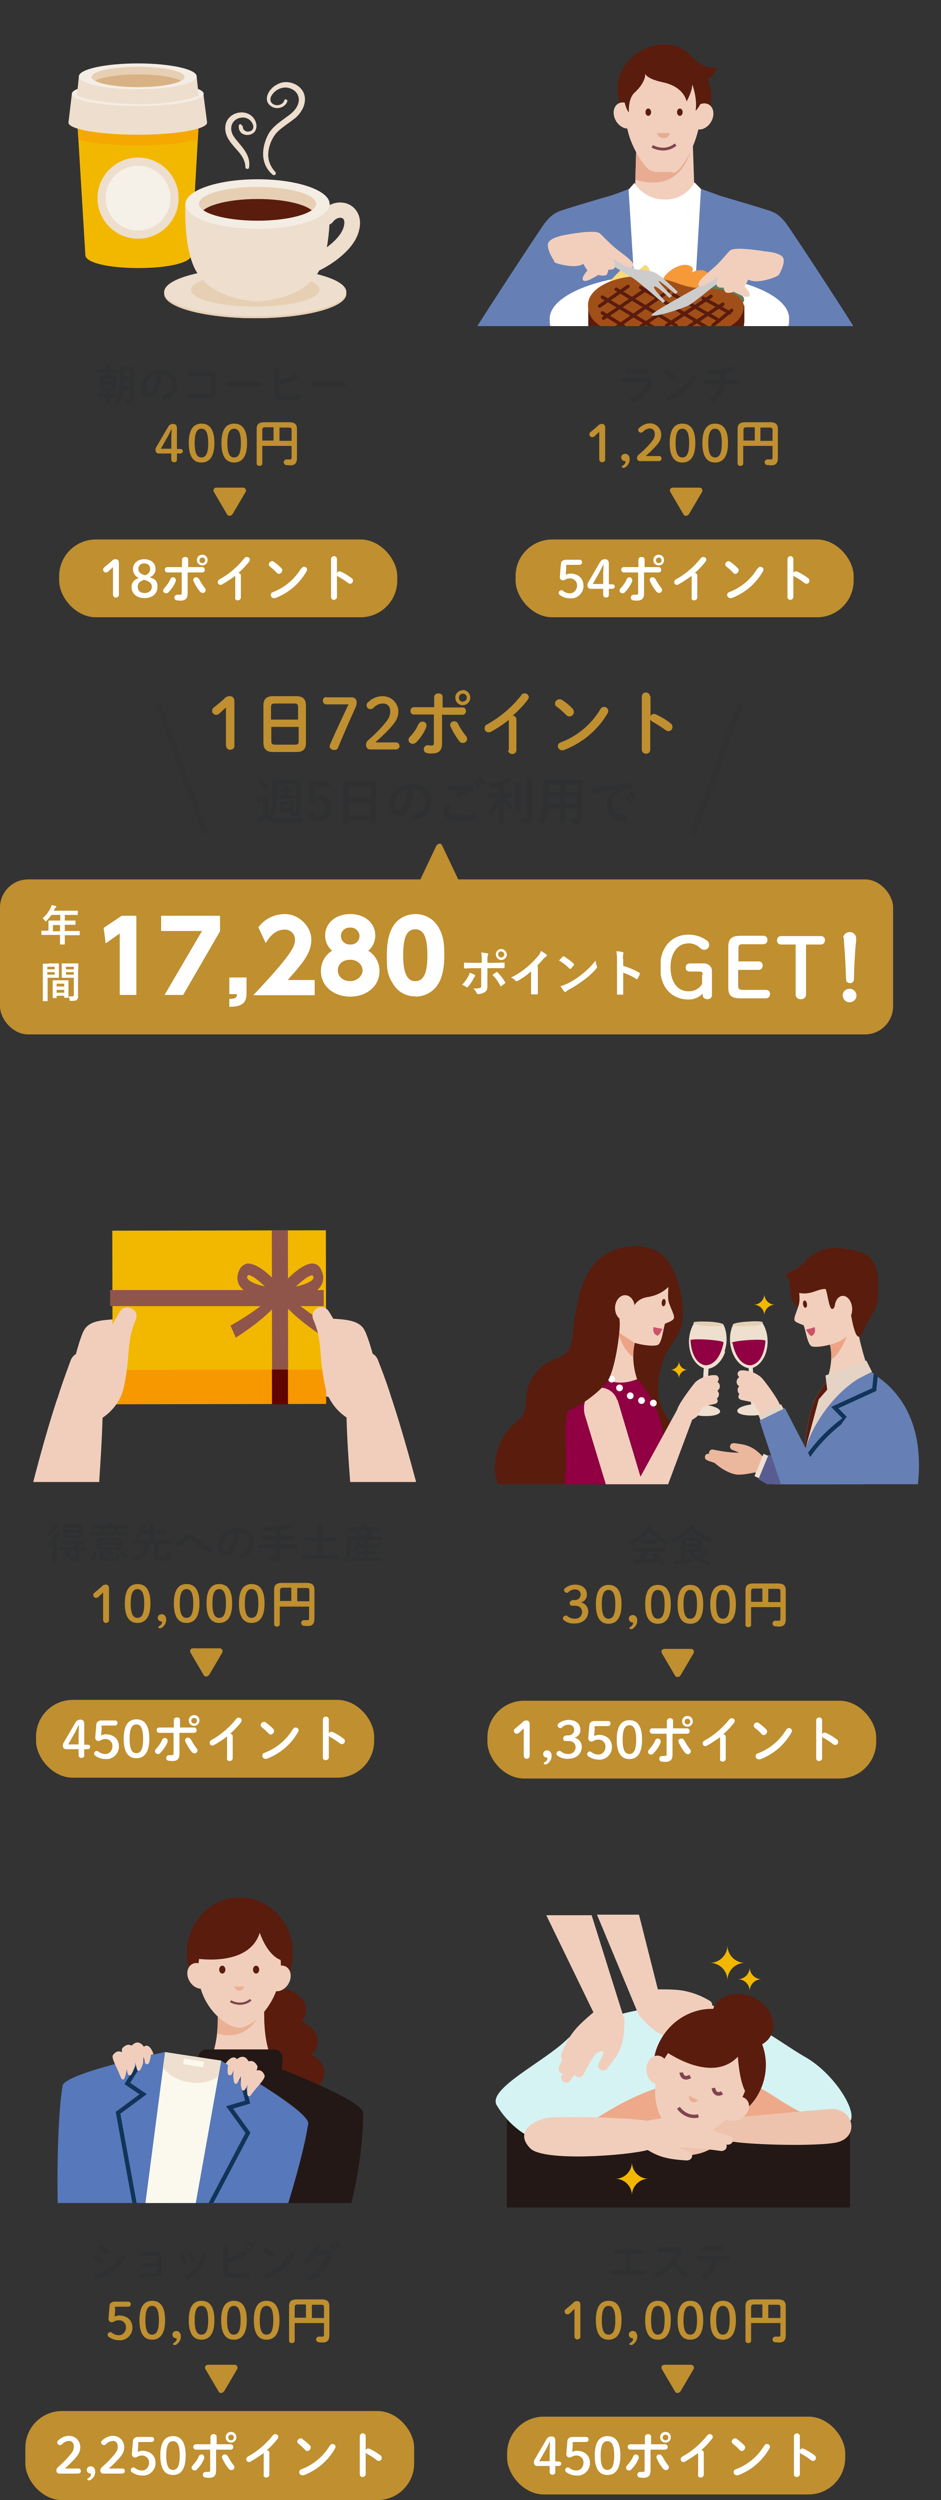 <?xml version="1.0" encoding="UTF-8"?>
<svg id="_レイヤー_1" data-name="レイヤー_1" xmlns="http://www.w3.org/2000/svg" xmlns:xlink="http://www.w3.org/1999/xlink" version="1.1" viewBox="0 0 334 887">
  <rect x="0" y="0" width="334" height="887" fill="#333333" stroke="none"/>
  <!-- Generator: Adobe Illustrator 29.3.0, SVG Export Plug-In . SVG Version: 2.1.0 Build 146)  -->
  <defs>
    <style>
      .st0, .st1, .st2, .st3, .st4, .st5, .st6, .st7 {
        fill: none;
      }

      .st8 {
        fill: #e5cfb5;
      }

      .st9 {
        fill: #f6d3c1;
      }

      .st10 {
        fill: #d8b284;
      }

      .st11 {
        fill: #587e5e;
      }

      .st12 {
        fill: #cd5268;
      }

      .st13, .st14 {
        fill: #2f3031;
      }

      .st15 {
        fill: #d8d7d7;
      }

      .st1 {
        stroke: #5a1c0d;
        stroke-linecap: round;
        stroke-linejoin: round;
        stroke-width: 1.2px;
      }

      .st16 {
        fill: #f1cebc;
      }

      .st17 {
        fill: #f4ede4;
      }

      .st18 {
        fill: #f8da78;
      }

      .st19 {
        fill: #a14f19;
      }

      .st20 {
        fill: #eedece;
      }

      .st21 {
        fill: #eda98a;
      }

      .st22 {
        fill: #ebb89e;
      }

      .st23 {
        fill: #eec3ad;
      }

      .st24 {
        fill: #e7cfb4;
      }

      .st25 {
        fill: #f5f0e8;
      }

      .st26 {
        fill: #f59939;
      }

      .st27 {
        fill: #e5d3c5;
      }

      .st28 {
        clip-path: url(#clippath-11);
      }

      .st29 {
        clip-path: url(#clippath-16);
      }

      .st30 {
        clip-path: url(#clippath-10);
      }

      .st31 {
        clip-path: url(#clippath-15);
      }

      .st32 {
        clip-path: url(#clippath-13);
      }

      .st33 {
        clip-path: url(#clippath-14);
      }

      .st34 {
        clip-path: url(#clippath-12);
      }

      .st14 {
        isolation: isolate;
        opacity: .5;
      }

      .st35 {
        clip-path: url(#clippath-1);
      }

      .st36 {
        clip-path: url(#clippath-4);
      }

      .st37 {
        clip-path: url(#clippath-2);
      }

      .st38 {
        clip-path: url(#clippath-9);
      }

      .st39 {
        clip-path: url(#clippath-8);
      }

      .st40 {
        clip-path: url(#clippath-5);
      }

      .st41 {
        fill: #eedfcf;
      }

      .st42 {
        fill: #231815;
      }

      .st43 {
        fill: #efdfd3;
      }

      .st44 {
        fill: #fff;
      }

      .st2 {
        stroke-width: 1.2px;
      }

      .st2, .st3, .st4, .st5 {
        stroke: #804550;
      }

      .st2, .st3, .st4, .st5, .st6, .st7 {
        stroke-miterlimit: 10;
      }

      .st3 {
        stroke-width: 1.3px;
      }

      .st4 {
        stroke-width: 1px;
      }

      .st5 {
        stroke-width: .8px;
      }

      .st45 {
        fill: #eddece;
      }

      .st46 {
        fill: #e8ac92;
      }

      .st47 {
        fill: #5a1c0d;
      }

      .st48 {
        fill: #585c90;
      }

      .st49 {
        fill: #6680b5;
      }

      .st6 {
        stroke-width: 1.5px;
      }

      .st6, .st7 {
        stroke: #113458;
      }

      .st50 {
        fill: #f2cfbd;
      }

      .st7 {
        stroke-width: 1.5px;
      }

      .st51 {
        fill: #610500;
      }

      .st52 {
        fill: #ebb094;
      }

      .st53 {
        fill: #eca485;
      }

      .st54 {
        fill: #900042;
      }

      .st55 {
        fill: #f89800;
      }

      .st56 {
        fill: #8f554b;
      }

      .st57 {
        fill: #f2b800;
      }

      .st58 {
        fill: #5778ba;
      }

      .st59 {
        fill: #f4a800;
      }

      .st60 {
        fill: #fbf9ed;
      }

      .st61 {
        fill: #bf8f30;
      }

      .st62 {
        fill: #ccc;
        fill-rule: evenodd;
      }

      .st63 {
        clip-path: url(#clippath);
      }

      .st64 {
        fill: url(#_名称未設定グラデーション_57);
      }

      .st65 {
        fill: #d6f3f3;
      }
    </style>
    <clipPath id="clippath">
      <rect class="st0" x="234.5" y="330.7" width="69.5" height="24.9"/>
    </clipPath>
    <clipPath id="clippath-1">
      <rect class="st0" x="158.8" y="13.2" width="153" height="102.5"/>
    </clipPath>
    <clipPath id="clippath-2">
      <path class="st50" d="M245.8,47.9l.9,26.5s0,5.6-11.1,5.6-10.4-5.6-10.4-5.6l.8-27.7"/>
    </clipPath>
    <clipPath id="clippath-4">
      <polygon class="st0" points="67.9 90.4 30.3 90.5 27.3 40.8 70.7 40.8 67.9 90.4"/>
    </clipPath>
    <clipPath id="clippath-5">
      <ellipse class="st24" cx="49" cy="27.3" rx="16.5" ry="3.6" transform="translate(0 0) rotate(0)"/>
    </clipPath>
    <clipPath id="clippath-8">
      <ellipse class="st0" cx="91.4" cy="72.3" rx="20.8" ry="6"/>
    </clipPath>
    <clipPath id="clippath-9">
      <path class="st16" d="M94.1,707.8s-2.4,21.3,5.7,26.4c0,0-4.3,5.6-14.8,5.6s-14-5.5-14-5.5c8.7-4.3,5.9-26.5,5.9-26.5"/>
    </clipPath>
    <clipPath id="clippath-10">
      <rect class="st0" x="19.1" y="727.2" width="91.1" height="54.4"/>
    </clipPath>
    <clipPath id="clippath-11">
      <polygon class="st0" points="69.7 782.2 51.7 779.2 58.6 728.1 78.5 731.1 69.7 782.2"/>
    </clipPath>
    <clipPath id="clippath-12">
      <path class="st0" d="M78.4,731.1s31.7,17.8,31,22.4c-2.4,15.4-11.4,41.6-11.4,41.6l-77.5-12s-.7-27.7,1.7-43.1c.5-3.3,19.9-8.2,30.2-10.6,3.7-.8,6.2-1.4,6.2-1.4l19.8,3.1Z"/>
    </clipPath>
    <clipPath id="clippath-13">
      <rect class="st0" x="174" y="435.8" width="157.9" height="90.8"/>
    </clipPath>
    <linearGradient id="_名称未設定グラデーション_57" data-name="名称未設定グラデーション 57" x1="-2917.6" y1="583.6" x2="-2917.6" y2="592.6" gradientTransform="translate(-2664.8 135.5) rotate(174.8) scale(1 -1)" gradientUnits="userSpaceOnUse">
      <stop offset="0" stop-color="#f1beb2"/>
      <stop offset="1" stop-color="#f4d0cf"/>
    </linearGradient>
    <clipPath id="clippath-14">
      <path class="st0" d="M293.5,489.6c4.6-12.9-2.5-19.6-2.5-19.6l13-1.9s.1,6.1,4.7,19.4c-4.3,3.7-9.3,4.3-15.2,2.1Z"/>
    </clipPath>
    <clipPath id="clippath-15">
      <path class="st0" d="M307.5,485.9s-4.7,1.7-7.8,2.4-5.5,1.2-5.5,1.2c0,0-4.7,4.3-6.5,11.6-1.9,7.3-3.5,23.3-3.6,29.4s.4,42.2.4,42.2l38.3.4s2.6-42.9,3.1-47.4c2.6-27.7-13.5-36.3-15.5-38.1s-2.7-1.7-2.7-1.7Z"/>
    </clipPath>
    <clipPath id="clippath-16">
      <path class="st0" d="M226.1,489.3c-4.1-12.9,2.5-19.5,2.5-19.5l-12-2.1s-.2,6.1-4.5,19.4c3.9,3.7,8.5,4.4,14.1,2.2Z"/>
    </clipPath>
  </defs>
  <g>
    <g>
      <rect class="st61" x="180" y="857.4" width="120" height="27.6" rx="13" ry="13"/>
      <path class="st44" d="M195.1,874.9v2.1c0,.5.3.9.8,1,0,0,.1,0,.2,0,.5,0,1-.3,1-.8,0,0,0-.1,0-.2v-2.1h1.1c.6,0,1-.3,1-.8s-.3-.8-1-.8h-1.1v-7.3c0-1.1-.4-1.6-1.4-1.6-.7,0-1.4.4-1.7,1l-4.1,7c-.3.4-.4.8-.4,1.3,0,.6.4,1.2,1.1,1.2,0,0,.2,0,.3,0h4.3ZM195.1,873.2h-3.7l2.1-3.7c.6-1,1.1-2.1,1.6-3.2h.1c0,1.2-.1,2.4-.1,3.6v3.3ZM203.2,866.9c0-.4.2-.5.6-.5h4.2c.5,0,.9-.4.9-.8,0,0,0,0,0-.1,0-.5-.3-.9-.8-.9,0,0,0,0-.1,0h-4.9c-.8,0-1.6.5-1.7,1.3,0,0,0,0,0,0l-.4,4.8h0c0,.7.5,1.2,1.1,1.2,0,0,0,0,0,0,.3,0,.6-.1.9-.3.5-.3,1-.4,1.5-.4,1.3-.1,2.5.9,2.6,2.2,0,.1,0,.3,0,.4,0,1.4-1,2.6-2.3,2.7,0,0-.2,0-.2,0-.9,0-1.8-.3-2.5-.9-.2-.1-.3-.2-.5-.2-.5,0-1,.4-1,.9,0,0,0,0,0,0,0,.3.1.6.4.8,1.1.8,2.4,1.2,3.7,1.2,2.4.2,4.5-1.7,4.7-4.1,0-.1,0-.3,0-.4,0-2.7-2-4.3-4.7-4.3-.6,0-1.1.2-1.6.4l.2-2.8ZM215.6,864.3c-2.7,0-4.5,1.9-4.5,6.9s1.8,6.9,4.5,6.9,4.6-1.9,4.6-6.9-1.8-6.9-4.6-6.9h0ZM215.6,866.1c1.5,0,2.4,1.3,2.4,5.1s-.9,5.1-2.4,5.1-2.4-1.3-2.4-5.1.9-5.1,2.4-5.1h0ZM231,869.1h5.1c.5,0,.9-.4.9-.9,0,0,0,0,0,0,0-.5-.3-.9-.8-1,0,0,0,0,0,0h-5.1v-2.7c0-.6-.5-.9-1.1-.9-.5,0-1,.3-1.1.9,0,0,0,0,0,0v2.7h-5.2c-.5,0-.9.4-.9.9,0,0,0,0,0,0,0,.5.3.9.8,1,0,0,0,0,0,0h5.2v7.3c0,.5-.2.6-.6.6-.3,0-.5,0-.8,0,0,0-.1,0-.2,0-.6,0-1,.5-1,1,0,0,0,0,0,0,0,.5.3.9.8,1,.5,0,.9.1,1.4.1,1.6,0,2.5-.7,2.5-2.5v-7.5ZM236.2,862.8c-1.1,0-1.9.8-1.9,1.9,0,0,0,0,0,0,0,1.1.8,1.9,1.9,1.9,0,0,0,0,0,0,1.1,0,1.9-.8,1.9-1.9,0,0,0,0,0,0,0-1.1-.8-1.9-1.9-1.9,0,0,0,0,0,0h0ZM236.2,865.8c-.6,0-1-.5-1-1,0-.6.5-1,1-1,0,0,0,0,0,0,.6,0,1,.4,1,1,0,0,0,0,0,0,0,.6-.4,1-1,1,0,0,0,0,0,0h0ZM235,871.4c-.2-.4-.6-.6-1-.6-.5,0-1,.4-1,.9,0,0,0,0,0,0,0,.2,0,.3.1.5.6,1.3,1.3,2.5,2.2,3.6.2.3.6.5,1,.6.6,0,1.1-.5,1.1-1,0-.3-.1-.6-.3-.8-.8-1-1.4-2-2-3.1ZM224.8,871.4c-.5,1.2-1.3,2.3-2.2,3.3-.2.2-.4.5-.4.8,0,.6.5,1,1.1,1,.3,0,.6-.1.8-.4,1.1-1.1,2-2.4,2.6-3.9,0-.1,0-.3,0-.4,0-.6-.5-1-1-1,0,0,0,0,0,0-.4,0-.8.3-1,.7ZM247.7,878.1c0,.5.5,1,1,.9,0,0,0,0,0,0,.5,0,1-.3,1.1-.9,0,0,0,0,0,0v-7.9c0-.5-.4-.9-.9-.9,1.4-1.2,2.7-2.6,3.8-4,.2-.2.2-.4.3-.7,0-.6-.5-1-1.1-1-.4,0-.7.2-.9.5-2.4,3-5.4,5.6-8.7,7.4-.4.2-.7.6-.7,1,0,.6.4,1,1,1,.2,0,.4,0,.6-.2,1.6-.9,3.1-1.9,4.6-3v7.8ZM261.6,865.3c-.2-.1-.5-.2-.7-.2-.6,0-1.1.5-1.2,1.1,0,.3.2.6.4.8.9.7,1.7,1.4,2.4,2.2.2.2.5.4.8.4.6,0,1.1-.6,1.2-1.2,0-.3-.1-.6-.3-.8-.8-.8-1.7-1.6-2.6-2.2h0ZM271.3,867.6c-2.3,3.9-5.9,6.9-10.2,8.5-.4.1-.7.5-.7,1,0,.6.5,1.1,1.1,1.1.2,0,.3,0,.5,0,4.7-1.8,8.6-5.1,11.1-9.5.1-.2.2-.4.2-.6,0-.6-.5-1-1.1-1-.4,0-.7.2-.9.6h0ZM283.9,864.3c0-.5-.5-1-1-1,0,0,0,0,0,0-.5,0-1,.4-1.1.9,0,0,0,0,0,0v13.7c0,.5.5,1,1,.9,0,0,0,0,0,0,.5,0,1-.3,1.1-.9,0,0,0,0,0,0v-7.8c.1.2.3.4.5.5,1.2.6,2.3,1.4,3.4,2.2.2.2.5.3.8.3.6,0,1-.5,1-1.1,0-.4-.2-.7-.5-.9-1.2-.9-2.5-1.7-3.8-2.3-.1,0-.3-.1-.5-.1-.4,0-.7.2-.9.6v-5.1Z"/>
      <path class="st61" d="M241.4,848.5c-.3.5-.9.6-1.4.4-.1,0-.3-.2-.4-.4l-4.7-8c-.3-.5-.1-1.1.4-1.4.2,0,.3-.1.5-.1h9.5c.6,0,1,.5,1,1,0,.2,0,.4-.1.5l-4.7,8Z"/>
      <path class="st61" d="M203.9,828.9c0,.5.3,1,.8,1.1,0,0,.2,0,.2,0,.5,0,1-.3,1.1-.8,0,0,0-.2,0-.2v-11.4c0-.6-.4-1.2-1-1.2,0,0-.1,0-.2,0-.5,0-1,.2-1.3.6-.9.8-1.7,1.5-2.7,2.3-.3.2-.4.5-.4.8,0,.5.4,1,.9,1,0,0,0,0,.1,0,.3,0,.6-.1.8-.3.6-.6,1.2-1.1,1.7-1.6v9.8ZM216,816.3c-2.7,0-4.5,1.9-4.5,6.9s1.8,6.9,4.5,6.9,4.6-1.9,4.6-6.9-1.8-6.9-4.6-6.9ZM216,818.1c1.5,0,2.4,1.3,2.4,5.1s-.9,5.1-2.4,5.1-2.4-1.3-2.4-5.1.9-5.1,2.4-5.1ZM224.3,832c1.1-.6,1.9-1.7,1.9-3,0-1.3-.7-2-1.6-2-.7,0-1.4.5-1.4,1.2,0,0,0,0,0,.1,0,.7.5,1.2,1.2,1.3,0,0,0,0,0,0,.3,0,.3,0,.3.3,0,.5-.4,1-1.1,1.4-.1,0-.2.2-.2.3,0,.2.2.4.4.4,0,0,0,0,0,0,.2,0,.3,0,.4-.1ZM233.5,816.3c-2.7,0-4.5,1.9-4.5,6.9s1.8,6.9,4.5,6.9,4.6-1.9,4.6-6.9-1.8-6.9-4.6-6.9h0ZM233.5,818.1c1.5,0,2.4,1.3,2.4,5.1s-.9,5.1-2.4,5.1-2.4-1.3-2.4-5.1.9-5.1,2.4-5.1h0ZM245,816.3c-2.7,0-4.5,1.9-4.5,6.9s1.8,6.9,4.5,6.9,4.6-1.9,4.6-6.9-1.8-6.9-4.6-6.9h0ZM245,818.1c1.5,0,2.4,1.3,2.4,5.1s-.9,5.1-2.4,5.1-2.4-1.3-2.4-5.1.9-5.1,2.4-5.1h0ZM256.6,816.3c-2.7,0-4.5,1.9-4.5,6.9s1.8,6.9,4.5,6.9,4.6-1.9,4.6-6.9-1.8-6.9-4.6-6.9h0ZM256.6,818.1c1.5,0,2.4,1.3,2.4,5.1s-.9,5.1-2.4,5.1-2.4-1.3-2.4-5.1.9-5.1,2.4-5.1h0ZM267.4,815.8c-2.1,0-2.8.8-2.8,2.4v12.3c0,.5.5.8,1,.8s1-.3,1-.8v-6.3h10.4v4.1c0,.6-.2.7-.6.7-.3,0-.6,0-1,0,0,0-.1,0-.2,0-.5,0-1,.4-1,1,0,0,0,0,0,0,0,.5.4.9.8,1,.5,0,1,.1,1.5.1,1.6,0,2.4-.7,2.4-2.6v-10.3c0-1.6-.7-2.4-2.8-2.4h-9ZM272.7,817.7h3.2c.9,0,1.1.2,1.1.9v3.8h-4.3v-4.7ZM266.6,822.4v-3.8c0-.7.2-1,1.1-1h2.9v4.7h-4.1Z"/>
      <path class="st13" d="M223.9,799.6h3.6c.4,0,.8-.3.8-.8,0,0,0,0,0,0,0-.4-.3-.8-.7-.8,0,0,0,0,0,0h-8.8c-.4,0-.8.3-.8.8,0,0,0,0,0,0,0,.4.3.8.7.8,0,0,0,0,0,0h3.4v5.8h-4.7c-.4,0-.8.3-.8.8,0,0,0,0,0,0,0,.4.3.8.7.8,0,0,0,0,0,0h11.2c.4,0,.8-.3.8-.8,0,0,0,0,0,0,0-.4-.3-.8-.7-.8,0,0,0,0,0,0h-4.7v-5.8ZM234,797.4c-.4,0-.8.4-.7.8,0,0,0,0,0,0,0,.4.3.8.7.8,0,0,0,0,0,0h5.4c.3-.1.4,0,.4,0,0,0,0,.2,0,.2-1.4,3.1-3.9,5.6-6.9,7-.3.1-.5.4-.5.8,0,.5.4.9.9.9.1,0,.3,0,.4-.1,1.8-.9,3.5-2.2,4.9-3.7,1.4,1,2.6,2.2,3.7,3.5.2.2.4.4.7.4.5,0,.9-.4,1-.9,0-.3-.1-.5-.3-.7-1.2-1.3-2.5-2.5-4-3.6.9-1.1,1.6-2.3,2.1-3.6,0-.3.2-.5.2-.8,0-.8-.6-1.3-1.7-1.3h-6.1ZM258.5,802c.4,0,.7-.4.7-.8,0,0,0,0,0,0,0-.4-.2-.7-.6-.8,0,0,0,0,0,0h-10.7c-.4,0-.6.4-.6.8s.2.8.6.8h4.6c0,2.1-1.2,3.9-2.9,5-.3.1-.4.4-.4.7,0,.5.4.9.9.9.2,0,.3,0,.5-.1,2.3-1.4,3.7-3.8,3.8-6.5h4.4ZM249.6,796.9c-.4,0-.6.4-.6.8s.2.8.6.8h7c.4,0,.7-.4.7-.8,0,0,0,0,0,0,0-.4-.2-.8-.6-.8,0,0,0,0,0,0h-7Z"/>
    </g>
    <g>
      <rect class="st61" x="9" y="855.4" width="138" height="31.6" rx="13" ry="13"/>
      <path class="st44" d="M22.8,876c1.1-1,2-1.8,3.5-3.4,1.6-1.7,2.2-2.8,2.2-4.5s-1.4-3.9-4-3.9c-1.4,0-2.7.6-3.8,1.6-.2.2-.4.4-.4.7,0,.5.4,1,1,1,0,0,0,0,0,0,.3,0,.5-.1.7-.3.6-.7,1.5-1.1,2.4-1.2,1.1,0,1.8.7,1.8,2s-.5,2-1.6,3.3c-1.2,1.4-2.6,2.8-4,4-.4.3-.6.8-.6,1.2,0,.6.4,1.1,1,1.1,0,0,0,0,.1,0h6.6c.5,0,.9-.3,1-.7,0,0,0-.1,0-.2,0-.5-.3-.9-.8-.9,0,0-.1,0-.2,0h-5ZM31.9,880c1.1-.6,1.9-1.7,1.9-3,0-1.3-.7-2-1.6-2-.7,0-1.4.5-1.4,1.2,0,0,0,0,0,.1,0,.7.5,1.2,1.2,1.3,0,0,0,0,0,0,.3,0,.3,0,.3.3,0,.5-.4,1-1.1,1.4-.1,0-.2.2-.2.3,0,.2.2.4.4.4,0,0,0,0,0,0,.2,0,.3,0,.4-.1ZM38.4,876c1.1-1,2-1.8,3.5-3.4,1.6-1.7,2.2-2.8,2.2-4.5s-1.4-3.9-4-3.9c-1.4,0-2.7.6-3.8,1.6-.2.2-.4.4-.4.7,0,.5.4,1,1,1,0,0,0,0,0,0,.3,0,.5-.1.7-.3.6-.7,1.5-1.1,2.4-1.2,1.1,0,1.8.7,1.8,2s-.5,2-1.6,3.3c-1.2,1.4-2.6,2.8-4,4-.4.3-.6.8-.6,1.2,0,.6.4,1.1,1,1.1,0,0,0,0,.1,0h6.6c.5,0,.9-.3,1-.7,0,0,0-.1,0-.2,0-.5-.3-.9-.8-.9,0,0-.1,0-.2,0h-5ZM49,866.9c0-.4.2-.5.6-.5h4.2c.5,0,.9-.4.9-.8,0,0,0,0,0-.1,0-.5-.3-.9-.8-.9,0,0,0,0-.1,0h-4.9c-.8,0-1.6.5-1.7,1.3,0,0,0,0,0,0l-.4,4.8h0c0,.7.5,1.2,1.1,1.2,0,0,0,0,0,0,.3,0,.6-.1.9-.3.5-.3,1-.4,1.5-.4,1.3-.1,2.5.9,2.6,2.2,0,.1,0,.3,0,.4,0,1.4-1,2.6-2.3,2.7,0,0-.2,0-.2,0-.9,0-1.8-.3-2.5-.9-.2-.1-.3-.2-.5-.2-.5,0-1,.4-1,.9,0,0,0,0,0,0,0,.3.1.6.4.8,1.1.8,2.4,1.2,3.7,1.2,2.4.2,4.5-1.7,4.7-4.1,0-.1,0-.3,0-.4,0-2.7-2-4.3-4.7-4.3-.6,0-1.1.2-1.6.4l.2-2.8ZM61.4,864.3c-2.7,0-4.5,1.9-4.5,6.9s1.8,6.9,4.5,6.9,4.5-1.9,4.5-6.9-1.8-6.9-4.5-6.9h0ZM61.4,866.1c1.5,0,2.4,1.3,2.4,5.1s-.9,5.1-2.4,5.1-2.4-1.3-2.4-5.1.9-5.1,2.4-5.1h0ZM76.8,869.1h5.1c.5,0,.9-.4.9-.9,0,0,0,0,0,0,0-.5-.3-.9-.8-1,0,0,0,0,0,0h-5.1v-2.7c0-.6-.5-.9-1.1-.9-.5,0-1,.3-1.1.9,0,0,0,0,0,0v2.7h-5.2c-.5,0-.9.4-.9.9,0,0,0,0,0,0,0,.5.3.9.8,1,0,0,0,0,0,0h5.2v7.3c0,.5-.2.6-.6.6-.3,0-.5,0-.8,0,0,0-.1,0-.2,0-.6,0-1,.5-1,1,0,0,0,0,0,0,0,.5.3.9.8,1,.5,0,.9.1,1.4.1,1.6,0,2.5-.7,2.5-2.5v-7.5ZM82,862.8c-1.1,0-1.9.8-1.9,1.9,0,0,0,0,0,0,0,1.1.8,1.9,1.9,1.9,0,0,0,0,0,0,1.1,0,1.9-.8,1.9-1.9,0,0,0,0,0,0,0-1.1-.8-1.9-1.9-1.9,0,0,0,0,0,0ZM82,865.8c-.6,0-1-.5-1-1,0-.6.5-1,1-1,0,0,0,0,0,0,.6,0,1,.4,1,1,0,0,0,0,0,0,0,.6-.4,1-1,1,0,0,0,0,0,0ZM80.8,871.4c-.2-.4-.6-.6-1-.6-.5,0-1,.4-1,.9,0,0,0,0,0,0,0,.2,0,.3.1.5.6,1.3,1.3,2.5,2.2,3.6.2.3.6.5,1,.6.6,0,1.1-.5,1.1-1,0-.3-.1-.6-.3-.8-.8-1-1.4-2-2-3.1ZM70.6,871.4c-.5,1.2-1.3,2.3-2.2,3.3-.2.2-.4.5-.4.8,0,.6.5,1,1.1,1,.3,0,.6-.1.8-.4,1.1-1.1,2-2.4,2.6-3.9,0-.1,0-.3,0-.4,0-.6-.5-1-1-1,0,0,0,0,0,0-.4,0-.8.3-1,.7ZM93.5,878.1c0,.5.5,1,1,.9,0,0,0,0,0,0,.5,0,1-.3,1.1-.9,0,0,0,0,0,0v-7.9c0-.5-.4-.9-.9-.9,1.4-1.2,2.7-2.6,3.8-4,.2-.2.2-.4.3-.7,0-.6-.5-1-1.1-1-.4,0-.7.2-.9.5-2.4,3-5.4,5.6-8.7,7.4-.4.2-.7.6-.7,1,0,.6.4,1,1,1,.2,0,.4,0,.6-.2,1.6-.9,3.1-1.9,4.6-3v7.8ZM107.4,865.3c-.2-.1-.5-.2-.7-.2-.6,0-1.1.5-1.2,1.1,0,.3.2.6.4.8.9.7,1.7,1.4,2.4,2.2.2.2.5.4.8.4.6,0,1.1-.6,1.2-1.2,0-.3-.1-.6-.3-.8-.8-.8-1.7-1.6-2.6-2.2h0ZM117.1,867.6c-2.3,3.9-5.9,6.9-10.2,8.5-.4.1-.7.5-.7,1,0,.6.5,1.1,1.1,1.1.2,0,.3,0,.5,0,4.7-1.8,8.6-5.1,11.1-9.5.1-.2.2-.4.2-.6,0-.6-.5-1-1.1-1-.4,0-.7.2-.9.6h0ZM129.8,864.3c0-.5-.5-1-1-1,0,0,0,0,0,0-.5,0-1,.4-1.1.9,0,0,0,0,0,0v13.7c0,.5.5,1,1,.9,0,0,0,0,0,0,.5,0,1-.3,1.1-.9,0,0,0,0,0,0v-7.8c.1.2.3.4.5.5,1.2.6,2.3,1.4,3.4,2.2.2.2.5.3.8.3.6,0,1-.5,1-1.1,0-.4-.2-.7-.5-.9-1.2-.9-2.5-1.7-3.8-2.3-.1,0-.3-.1-.5-.1-.4,0-.7.2-.9.6v-5.1Z"/>
      <path class="st61" d="M79.4,848.5c-.3.5-.9.6-1.4.4-.1,0-.3-.2-.4-.4l-4.7-8c-.3-.5-.1-1.1.4-1.4.2,0,.3-.1.5-.1h9.5c.6,0,1,.5,1,1,0,.2,0,.4-.1.5l-4.7,8Z"/>
      <path class="st61" d="M40.7,818.9c0-.4.2-.5.6-.5h4.2c.5,0,.9-.4.9-.8,0,0,0,0,0-.1,0-.5-.3-.9-.8-.9,0,0,0,0-.1,0h-4.9c-.8,0-1.6.5-1.7,1.3,0,0,0,0,0,0l-.4,4.8h0c0,.7.5,1.2,1.1,1.2,0,0,0,0,.1,0,.3,0,.6-.1.9-.3.5-.3,1-.4,1.5-.4,1.3-.1,2.5.9,2.6,2.2,0,.1,0,.3,0,.4,0,1.4-1,2.6-2.3,2.7,0,0-.2,0-.2,0-.9,0-1.8-.3-2.5-.9-.2-.1-.3-.2-.5-.2-.5,0-1,.4-1,.9,0,0,0,0,0,0,0,.3.1.6.4.8,1.1.8,2.4,1.2,3.7,1.2,2.4.2,4.5-1.7,4.7-4.1,0-.1,0-.3,0-.4,0-2.7-2-4.3-4.7-4.3-.6,0-1.1.2-1.6.4l.2-2.8ZM54,816.3c-2.7,0-4.5,1.9-4.5,6.9s1.8,6.9,4.5,6.9,4.6-1.9,4.6-6.9-1.8-6.9-4.6-6.9h0ZM54,818.1c1.5,0,2.4,1.3,2.4,5.1s-.9,5.1-2.4,5.1-2.4-1.3-2.4-5.1.9-5.1,2.4-5.1h0ZM62.3,832c1.1-.6,1.9-1.7,1.9-3,0-1.3-.7-2-1.6-2-.7,0-1.4.5-1.4,1.2,0,0,0,0,0,.1,0,.7.5,1.2,1.2,1.3,0,0,0,0,0,0,.3,0,.3,0,.3.3,0,.5-.4,1-1.1,1.4-.1,0-.2.2-.2.3,0,.2.2.4.4.4,0,0,0,0,0,0,.2,0,.3,0,.4-.1ZM71.5,816.3c-2.7,0-4.5,1.9-4.5,6.9s1.8,6.9,4.5,6.9,4.6-1.9,4.6-6.9-1.8-6.9-4.6-6.9h0ZM71.5,818.1c1.5,0,2.4,1.3,2.4,5.1s-.9,5.1-2.4,5.1-2.4-1.3-2.4-5.1.9-5.1,2.4-5.1h0ZM83,816.3c-2.7,0-4.5,1.9-4.5,6.9s1.8,6.9,4.5,6.9,4.6-1.9,4.6-6.9-1.8-6.9-4.6-6.9h0ZM83,818.1c1.5,0,2.4,1.3,2.4,5.1s-.9,5.1-2.4,5.1-2.4-1.3-2.4-5.1.9-5.1,2.4-5.1h0ZM94.6,816.3c-2.7,0-4.5,1.9-4.5,6.9s1.8,6.9,4.5,6.9,4.6-1.9,4.6-6.9-1.8-6.9-4.6-6.9h0ZM94.6,818.1c1.5,0,2.4,1.3,2.4,5.1s-.9,5.1-2.4,5.1-2.4-1.3-2.4-5.1.9-5.1,2.4-5.1h0ZM105.4,815.8c-2.1,0-2.8.8-2.8,2.4v12.3c0,.5.5.8,1,.8s1-.3,1-.8v-6.3h10.4v4.1c0,.6-.2.7-.6.7-.3,0-.6,0-1,0,0,0-.1,0-.2,0-.5,0-1,.4-1,1,0,0,0,0,0,0,0,.5.4.9.8,1,.5,0,1,.1,1.5.1,1.6,0,2.4-.7,2.4-2.6v-10.3c0-1.6-.7-2.4-2.8-2.4h-9ZM110.7,817.7h3.2c.9,0,1.1.2,1.1.9v3.8h-4.3v-4.7ZM104.6,822.4v-3.8c0-.7.2-1,1.1-1h2.9v4.7h-4.1Z"/>
      <path class="st13" d="M34.4,800c-.1,0-.3-.1-.5-.1-.5,0-.9.4-.9.9,0,.3.2.5.4.7.6.4,1.3.8,1.8,1.3.2.1.4.2.6.2.5,0,.9-.4.9-.9,0-.3-.1-.5-.3-.7-.6-.5-1.3-1-2-1.3ZM36.2,796.6c-.1,0-.3-.1-.5-.1-.5,0-.9.4-.9.9,0,.3.2.5.4.7.6.4,1.3.8,1.8,1.3.2.1.4.2.6.2.5,0,.9-.4.9-.9,0-.3-.1-.5-.3-.7-.6-.5-1.3-1-2-1.3ZM42.8,800.2c-1.8,3.2-4.9,5.6-8.5,6.5-.4,0-.7.4-.7.9,0,.5.3.8.8.9,0,0,0,0,0,0,.1,0,.2,0,.3,0,4.1-1.1,7.5-3.7,9.6-7.3,0-.1.1-.3.1-.5,0-.5-.4-.8-.9-.8-.3,0-.6.2-.8.5ZM55.9,802.9h-5c-.4,0-.6.3-.6.6,0,0,0,0,0,0,0,.4.2.7.6.7,0,0,0,0,0,0h5v1.9c0,.4-.2.5-.8.5h-5c-.4,0-.6.3-.6.6,0,0,0,0,0,0,0,.4.2.7.6.7,0,0,0,0,0,0h5.3c1.4,0,2-.5,2-1.7v-5.5c0-1.1-.6-1.7-2-1.7h-5.1c-.4,0-.7.3-.6.7,0,0,0,0,0,0,0,.4.2.7.6.7,0,0,0,0,0,0h4.8c.6,0,.8.1.8.5v1.6ZM65.3,800.1c-.1-.2-.4-.4-.7-.4-.4,0-.8.3-.8.7,0,.1,0,.3.1.4.4.6.7,1.3,1,1.9.1.3.4.5.7.5.4,0,.8-.3.9-.7,0,0,0-.2,0-.3-.3-.7-.6-1.4-1.1-2.1ZM68.3,799.4c-.1-.2-.4-.4-.7-.4-.4,0-.8.3-.8.7,0,.1,0,.2.1.3.4.6.7,1.2.9,1.9,0,.3.4.5.7.5.4,0,.8-.3.8-.7,0,0,0-.2,0-.3-.2-.7-.6-1.4-1-2h0ZM71.7,800c-.7,3-2.6,5.7-5.4,7.2-.3.1-.5.4-.5.7,0,.4.3.8.8.8.1,0,.3,0,.4-.1,3.1-1.8,5.3-4.8,6.2-8.2,0,0,0-.1,0-.2,0-.4-.4-.8-.9-.7-.3,0-.6.2-.7.5h0ZM88.5,795.4c-.9,0-1.6.7-1.6,1.6,0,0,0,0,0,0,0,.9.7,1.6,1.6,1.6,0,0,0,0,0,0,.9,0,1.6-.7,1.6-1.6,0,0,0,0,0,0,0-.9-.7-1.6-1.6-1.6,0,0,0,0,0,0h0ZM88.5,797.9c-.5,0-.9-.4-.9-.9,0-.5.4-.9.9-.9,0,0,0,0,0,0,.5,0,.8.4.9.8,0,0,0,0,0,0,0,.5-.4.9-.9.9,0,0,0,0,0,0h0ZM80.9,797.2c0-.4-.4-.8-.8-.8,0,0,0,0,0,0-.4,0-.8.3-.9.7,0,0,0,0,0,0v8.6c0,1.9,1,2.5,4.1,2.5,1.6,0,3.2-.1,4.7-.4.4,0,.7-.4.7-.8,0-.5-.4-.8-.8-.9,0,0,0,0,0,0,0,0-.2,0-.2,0-1.5.3-2.9.4-4.4.4-1.8,0-2.3-.2-2.3-1.1v-2.6c2.2-.5,4.2-1.3,6.1-2.4.3-.1.5-.4.5-.7,0-.5-.4-.9-.9-.9-.2,0-.4,0-.5.1-1.7.9-3.4,1.7-5.2,2.2v-4.1ZM94.9,797.5c-.2-.1-.4-.2-.6-.2-.5,0-.9.4-1,.9,0,.3.1.5.4.7.7.6,1.4,1.2,2,1.8.2.2.4.3.7.3.5,0,.9-.5,1-1,0-.2,0-.5-.3-.6-.7-.7-1.4-1.3-2.2-1.9h0ZM102.9,799.4c-1.9,3.3-4.9,5.8-8.5,7.1-.4.1-.6.4-.6.8,0,.5.4.9.9.9.1,0,.3,0,.4,0,3.9-1.5,7.2-4.3,9.3-7.9,0-.1.1-.3.1-.5,0-.5-.4-.8-.9-.8-.3,0-.6.2-.8.5ZM113,798.4c.3-.5.5-.9.7-1.4,0-.1,0-.2,0-.3,0-.5-.4-.8-.9-.8,0,0,0,0,0,0-.4,0-.7.2-.8.6-.8,1.9-2.1,3.7-3.6,5.2-.2.2-.4.4-.4.7,0,.5.4.8.8.8.3,0,.5-.1.7-.3.9-.9,1.7-1.8,2.4-2.8h3.4c.3,0,.4,0,.4.2,0,0,0,.1,0,.2-1,3-3.1,5.6-5.9,7.1-.3.2-.5.5-.5.8,0,.5.4.9.9.9,0,0,0,0,0,0,.2,0,.3,0,.5-.1,3.3-1.8,5.8-4.9,6.9-8.5,0-.3.1-.5.1-.8,0-.9-.6-1.4-1.9-1.4h-2.8ZM116.9,796.9c.4.4.7.9,1,1.4,0,.2.3.3.5.3.3,0,.6-.3.6-.6,0-.1,0-.3,0-.4-.3-.5-.6-1-1-1.4-.1-.1-.3-.2-.5-.2-.3,0-.6.2-.6.6,0,.1,0,.2.1.3ZM118.5,795.8c.4.4.7.9,1,1.4.1.2.3.3.6.3.3,0,.6-.3.6-.6,0,0,0,0,0,0,0-.1,0-.3-.1-.4-.3-.5-.6-.9-1-1.3-.1-.1-.3-.2-.5-.2-.3,0-.6.2-.6.5,0,.1,0,.2.1.3h0Z"/>
    </g>
    <g>
      <rect class="st61" x="173" y="603.4" width="138" height="27.6" rx="13" ry="13"/>
      <path class="st44" d="M185.9,622.9c0,.5.3,1,.8,1.1,0,0,.2,0,.2,0,.5,0,1-.3,1.1-.8,0,0,0-.2,0-.2v-11.4c0-.6-.4-1.2-1-1.2,0,0-.1,0-.2,0-.5,0-1,.2-1.3.6-.9.8-1.7,1.5-2.7,2.3-.3.2-.4.5-.4.8,0,.5.4,1,.9,1,0,0,0,0,.1,0,.3,0,.6-.1.8-.3.6-.6,1.2-1.1,1.7-1.6v9.8ZM193.9,626c1.1-.6,1.9-1.7,1.9-3,0-1.3-.7-2-1.6-2-.7,0-1.4.5-1.4,1.2,0,0,0,0,0,.1,0,.7.5,1.2,1.2,1.3,0,0,0,0,0,0,.3,0,.3,0,.3.3,0,.5-.4,1-1.1,1.4-.1,0-.2.2-.2.3,0,.2.2.4.4.4,0,0,0,0,0,0,.2,0,.3,0,.4-.1ZM200.7,615.9c-.4,0-.8.3-.8.8,0,0,0,0,0,.1,0,.5.3.9.8.9,0,0,0,0,0,0h1.1c1.6,0,2.5.9,2.5,2.2,0,1.3-1,2.4-2.4,2.4,0,0-.2,0-.2,0-1,0-1.9-.3-2.7-1-.2-.1-.3-.2-.5-.1-.5,0-.9.4-1,.9,0,0,0,0,0,0,0,.3.1.6.4.8,1.1.8,2.4,1.2,3.8,1.1,2.8,0,4.8-1.7,4.8-4.3,0-1.5-1.1-2.9-2.6-3.2,1.3-.3,2.2-1.5,2.1-2.8,0-2.1-1.6-3.5-4.2-3.5-1.3,0-2.6.5-3.6,1.3-.2.2-.3.4-.3.6,0,.6.5,1,1,1,.2,0,.5,0,.6-.3.6-.5,1.4-.9,2.2-.9,1.3,0,2.1.7,2.1,1.8s-.8,2-2.2,2h-1ZM211,612.9c0-.4.2-.5.6-.5h4.2c.5,0,.9-.4.9-.8,0,0,0,0,0-.1,0-.5-.3-.9-.8-.9,0,0,0,0-.1,0h-4.9c-.8,0-1.6.5-1.7,1.3,0,0,0,0,0,0l-.4,4.8h0c0,.7.5,1.2,1.1,1.2,0,0,0,0,0,0,.3,0,.6-.1.9-.3.5-.3,1-.4,1.5-.4,1.3-.1,2.5.9,2.6,2.2,0,.1,0,.3,0,.4,0,1.4-1,2.6-2.3,2.7,0,0-.2,0-.2,0-.9,0-1.8-.3-2.5-.9-.2-.1-.3-.2-.5-.2-.5,0-1,.4-1,.9,0,0,0,0,0,0,0,.3.1.6.4.8,1.1.8,2.4,1.2,3.7,1.2,2.4.2,4.5-1.7,4.7-4.1,0-.1,0-.3,0-.4,0-2.7-2-4.3-4.7-4.3-.6,0-1.1.2-1.6.4l.2-2.8ZM223.4,610.3c-2.7,0-4.5,1.9-4.5,6.9s1.8,6.9,4.5,6.9,4.5-1.9,4.5-6.9-1.8-6.9-4.5-6.9h0ZM223.4,612.1c1.5,0,2.4,1.3,2.4,5.1s-.9,5.1-2.4,5.1-2.4-1.3-2.4-5.1.9-5.1,2.4-5.1h0ZM238.8,615.1h5.1c.5,0,.9-.4.9-.9,0,0,0,0,0,0,0-.5-.3-.9-.8-1,0,0,0,0,0,0h-5.1v-2.7c0-.6-.5-.9-1.1-.9-.5,0-1,.3-1.1.9,0,0,0,0,0,0v2.7h-5.2c-.5,0-.9.4-.9.9,0,0,0,0,0,0,0,.5.3.9.8,1,0,0,0,0,0,0h5.2v7.3c0,.5-.2.6-.6.6-.3,0-.5,0-.8,0,0,0-.1,0-.2,0-.6,0-1,.5-1,1,0,0,0,0,0,0,0,.5.3.9.8,1,.5,0,.9.1,1.4.1,1.6,0,2.5-.7,2.5-2.5v-7.5ZM244,608.8c-1.1,0-1.9.8-1.9,1.9,0,0,0,0,0,0,0,1.1.8,1.9,1.9,1.9,0,0,0,0,0,0,1.1,0,1.9-.8,1.9-1.9,0,0,0,0,0,0,0-1.1-.8-1.9-1.9-1.9,0,0,0,0,0,0ZM244,611.8c-.6,0-1-.5-1-1,0-.6.5-1,1-1,0,0,0,0,0,0,.6,0,1,.4,1,1,0,0,0,0,0,0,0,.6-.4,1-1,1,0,0,0,0,0,0ZM242.8,617.4c-.2-.4-.6-.6-1-.6-.5,0-1,.4-1,.9,0,0,0,0,0,0,0,.2,0,.3.1.5.6,1.3,1.3,2.5,2.2,3.6.2.3.6.5,1,.6.6,0,1.1-.5,1.1-1,0-.3-.1-.6-.3-.8-.8-1-1.4-2-2-3.1ZM232.6,617.4c-.5,1.2-1.3,2.3-2.2,3.3-.2.2-.4.5-.4.8,0,.6.5,1,1.1,1,.3,0,.6-.1.8-.4,1.1-1.1,2-2.4,2.6-3.9,0-.1,0-.3,0-.4,0-.6-.5-1-1-1,0,0,0,0,0,0-.4,0-.8.3-1,.7ZM255.5,624.1c0,.5.5,1,1,.9,0,0,0,0,0,0,.5,0,1-.3,1.1-.9,0,0,0,0,0,0v-7.9c0-.5-.4-.9-.9-.9,1.4-1.2,2.7-2.6,3.8-4,.2-.2.2-.4.3-.7,0-.6-.5-1-1.1-1-.4,0-.7.2-.9.5-2.4,3-5.4,5.6-8.7,7.4-.4.2-.7.6-.7,1,0,.6.4,1,1,1,.2,0,.4,0,.6-.2,1.6-.9,3.1-1.9,4.6-3v7.8ZM269.4,611.3c-.2-.1-.5-.2-.7-.2-.6,0-1.1.5-1.2,1.1,0,.3.2.6.4.8.9.7,1.7,1.4,2.4,2.2.2.2.5.4.8.4.6,0,1.1-.6,1.2-1.2,0-.3-.1-.6-.3-.8-.8-.8-1.7-1.6-2.6-2.2h0ZM279.1,613.6c-2.3,3.9-5.9,6.9-10.2,8.5-.4.1-.7.5-.7,1,0,.6.5,1.1,1.1,1.1.2,0,.3,0,.5,0,4.7-1.8,8.6-5.1,11.1-9.5.1-.2.2-.4.2-.6,0-.6-.5-1-1.1-1-.4,0-.7.2-.9.6h0ZM291.8,610.3c0-.5-.5-1-1-1,0,0,0,0,0,0-.5,0-1,.4-1.1.9,0,0,0,0,0,0v13.7c0,.5.5,1,1,.9,0,0,0,0,0,0,.5,0,1-.3,1.1-.9,0,0,0,0,0,0v-7.8c.1.2.3.4.5.5,1.2.6,2.3,1.4,3.4,2.2.2.2.5.3.8.3.6,0,1-.5,1-1.1,0-.4-.2-.7-.5-.9-1.2-.9-2.5-1.7-3.8-2.3-.1,0-.3-.1-.5-.1-.4,0-.7.2-.9.6v-5.1Z"/>
      <path class="st61" d="M241.4,594.5c-.3.5-.9.6-1.4.4-.1,0-.3-.2-.4-.4l-4.7-8c-.3-.5-.1-1.1.4-1.4.2,0,.3-.1.5-.1h9.5c.6,0,1,.5,1,1,0,.2,0,.4-.1.5l-4.7,8Z"/>
      <path class="st61" d="M203,567.9c-.4,0-.8.3-.8.8,0,0,0,0,0,.1,0,.5.3.9.8.9,0,0,0,0,0,0h1.1c1.6,0,2.5.9,2.5,2.2,0,1.3-1,2.4-2.4,2.4,0,0-.2,0-.2,0-1,0-1.9-.3-2.7-1-.2-.1-.3-.2-.5-.1-.5,0-.9.4-1,.9,0,0,0,0,0,0,0,.3.1.6.4.8,1.1.8,2.4,1.2,3.8,1.1,2.8,0,4.8-1.7,4.8-4.3,0-1.5-1.1-2.9-2.6-3.2,1.3-.3,2.2-1.5,2.1-2.8,0-2.1-1.6-3.5-4.2-3.5-1.3,0-2.6.5-3.6,1.3-.2.2-.3.4-.3.6,0,.6.5,1,1,1,.2,0,.5,0,.6-.3.6-.5,1.4-.9,2.2-.9,1.3,0,2.1.7,2.1,1.8s-.8,2-2.2,2h-1ZM216,562.3c-2.7,0-4.5,1.9-4.5,6.9s1.8,6.9,4.5,6.9,4.6-1.9,4.6-6.9-1.8-6.9-4.6-6.9ZM216,564.1c1.5,0,2.4,1.3,2.4,5.1s-.9,5.1-2.4,5.1-2.4-1.3-2.4-5.1.9-5.1,2.4-5.1ZM224.3,578c1.1-.6,1.9-1.7,1.9-3,0-1.3-.7-2-1.6-2-.7,0-1.4.5-1.4,1.2,0,0,0,0,0,.1,0,.7.5,1.2,1.2,1.3,0,0,0,0,0,0,.3,0,.3,0,.3.3,0,.5-.4,1-1.1,1.4-.1,0-.2.2-.2.3,0,.2.2.4.4.4,0,0,0,0,0,0,.2,0,.3,0,.4-.1ZM233.5,562.3c-2.7,0-4.5,1.9-4.5,6.9s1.8,6.9,4.5,6.9,4.6-1.9,4.6-6.9-1.8-6.9-4.6-6.9h0ZM233.5,564.1c1.5,0,2.4,1.3,2.4,5.1s-.9,5.1-2.4,5.1-2.4-1.3-2.4-5.1.9-5.1,2.4-5.1h0ZM245,562.3c-2.7,0-4.5,1.9-4.5,6.9s1.8,6.9,4.5,6.9,4.6-1.9,4.6-6.9-1.8-6.9-4.6-6.9h0ZM245,564.1c1.5,0,2.4,1.3,2.4,5.1s-.9,5.1-2.4,5.1-2.4-1.3-2.4-5.1.9-5.1,2.4-5.1h0ZM256.6,562.3c-2.7,0-4.5,1.9-4.5,6.9s1.8,6.9,4.5,6.9,4.6-1.9,4.6-6.9-1.8-6.9-4.6-6.9h0ZM256.6,564.1c1.5,0,2.4,1.3,2.4,5.1s-.9,5.1-2.4,5.1-2.4-1.3-2.4-5.1.9-5.1,2.4-5.1h0ZM267.4,561.8c-2.1,0-2.8.8-2.8,2.4v12.3c0,.5.5.8,1,.8s1-.3,1-.8v-6.3h10.4v4.1c0,.6-.2.7-.6.7-.3,0-.6,0-1,0,0,0-.1,0-.2,0-.5,0-1,.4-1,1,0,0,0,0,0,0,0,.5.4.9.8,1,.5,0,1,.1,1.5.1,1.6,0,2.4-.7,2.4-2.6v-10.3c0-1.6-.7-2.4-2.8-2.4h-9ZM272.7,563.7h3.2c.9,0,1.1.2,1.1.9v3.8h-4.3v-4.7ZM266.6,568.4v-3.8c0-.7.2-1,1.1-1h2.9v4.7h-4.1Z"/>
      <path class="st13" d="M231.3,542.1c0,0,0-.2,0-.2,0-.4-.4-.7-.8-.7-.3,0-.6.1-.7.4-1.6,2.1-3.6,3.9-5.9,5.2-.3.1-.5.4-.5.7,0,.4.3.8.8.8.1,0,.3,0,.4-.1,2.2-1.3,4.2-2.9,5.8-4.8,1.6,1.9,3.6,3.4,5.8,4.6.2,0,.3.1.5.1.4,0,.8-.3.8-.8,0,0,0,0,0,0,0-.4-.2-.7-.6-.8-2.2-1-4.1-2.5-5.7-4.3ZM235.9,550.5c.4,0,.7-.3.7-.7,0,0,0,0,0,0,0-.4-.2-.7-.6-.7,0,0,0,0,0,0h-10.8c-.4,0-.7.3-.7.7,0,0,0,0,0,0,0,.4.3.7.6.7,0,0,0,0,0,0h3.1c-.5.9-1,1.8-1.6,2.7h-1c-.4,0-.8.4-.8.8,0,0,0,0,0,0,0,.4.3.7.7.8,0,0,0,0,0,0,.1,0,.5,0,.6,0,2.5-.1,5-.4,7.5-.8.2.2.4.5.6.7.2.3.5.4.8.4.4,0,.8-.3.8-.8,0-.2,0-.4-.2-.6-.8-1-1.6-1.8-2.5-2.6-.2-.1-.4-.2-.6-.2-.4,0-.8.3-.8.7,0,.2.1.4.3.5.2.2.4.4.6.6-1.3.2-2.7.3-4,.4.5-.8,1-1.7,1.5-2.6h5.9ZM228.1,546.3c-.4,0-.7.3-.7.7,0,0,0,0,0,0,0,.4.3.7.6.7,0,0,0,0,0,0h4.7c.4,0,.7-.3.7-.7,0,0,0,0,0,0,0-.4-.2-.7-.6-.7,0,0,0,0,0,0h-4.7ZM247.4,550.7c1.1,0,1.9-.3,1.9-1.5v-2.2c0-1-.5-1.5-1.9-1.5h-1.1v-1c0-.4-.4-.6-.8-.6s-.8.2-.8.6v1h-1.2c-1.4,0-1.9.5-1.9,1.5v6.5c-.6,0-1.3.1-1.8.2-.4,0-.7.3-.6.7,0,.4.3.7.6.7,0,0,0,0,0,0,.1,0,.3,0,.3,0,1.8-.1,3.6-.4,5.4-.9.3,0,.5-.3.5-.6,0-.4-.3-.7-.7-.7,0,0,0,0,0,0,0,0-.1,0-.2,0-.7.1-1.3.3-2,.4v-2.5h1.6c1.5,2.2,3.8,3.8,6.4,4.5,0,0,.1,0,.2,0,.4,0,.7-.3.7-.7,0,0,0,0,0,0,0-.4-.3-.7-.6-.7-1-.3-1.9-.6-2.8-1.1.9-.4,1.7-.9,2.4-1.5.2-.1.3-.4.3-.6,0-.4-.4-.7-.8-.7-.2,0-.4,0-.6.2-.8.7-1.7,1.3-2.7,1.8-.4-.3-.7-.7-1.1-1.1h.9ZM243.2,549.5v-.8h4.5v.4c0,.4-.2.4-.5.4h-3.9ZM247.7,547.5h-4.5v-.4c0-.3,0-.4.5-.4h3.4c.4,0,.5,0,.5.4v.4ZM246.3,541.9c0,0,0-.1,0-.2,0-.4-.4-.7-.8-.7-.3,0-.5,0-.7.3-1.7,1.8-3.7,3.3-6,4.3-.3.1-.5.4-.5.7,0,.4.3.7.7.8.1,0,.2,0,.3,0,2.2-1,4.2-2.4,6-4.1,1.8,1.6,3.8,3,6,3.9.1,0,.3,0,.4,0,.4,0,.8-.3.8-.8,0,0,0,0,0,0,0-.4-.2-.7-.6-.8-2.1-.8-4-2-5.7-3.4Z"/>
    </g>
    <g>
      <g>
        <rect class="st61" y="312" width="317" height="55" rx="10" ry="10"/>
        <path class="st61" d="M155.1,299.9c.2-.5.8-.7,1.3-.5.2,0,.4.3.5.5l8.4,17.7c.2.5,0,1.1-.5,1.3-.1,0-.3,0-.4,0h-16.8c-.6,0-1-.5-1-1,0-.1,0-.3,0-.4l8.4-17.7Z"/>
        <path class="st44" d="M21.3,331.8v.7c0,1.6,0,2.4,0,2.4,0,.1,0,.2.2.2h1.3c.1,0,.2,0,.2-.2s0-.9,0-2.4v-.7h3.2c1.3,0,1.8,0,1.9,0,.1,0,.2,0,.2-.2v-1.2c0-.1,0-.1-.2-.1s-.6,0-1.9,0h-3.2v-2.2h1.6c1.5,0,2,0,2.1,0,.1,0,.1,0,.1-.2v-1.1c0-.2,0-.2-.1-.2s-.6,0-2.1,0h-1.6v-2h2.3c1.5,0,2,0,2.1,0,.1,0,.2,0,.2-.2v-1.1c0-.2,0-.2-.2-.2s-.6,0-2.1,0h-6.2l.3-.6c0-.2.2-.4.4-.5.1-.1.2-.2.2-.3s0-.2-.3-.3c-.4-.1-.9-.2-1.4-.3,0,.4-.2.8-.4,1.1-.7,1.4-1.6,2.6-2.8,3.6.3.2.6.5.8.8.2.2.2.3.3.3s.2,0,.3-.2c.7-.7,1.2-1.4,1.8-2.1h3.1v2h-1.9c-1.5,0-2,0-2.1,0-.2,0-.2,0-.2.2s0,.5,0,1.3v2.1h-.4c-1.3,0-1.8,0-1.9,0-.2,0-.2,0-.2.1v1.2c0,.1,0,.2.2.2s.6,0,1.9,0h4.5ZM18.8,330.4v-2.2h2.5v2.2h-2.5ZM27.8,344c0-1.3,0-1.9,0-2,0-.2,0-.2-.2-.2s-.5,0-1.7,0h-2.2c-1.2,0-1.6,0-1.6,0-.1,0-.2,0-.2.2s0,.5,0,1.3v2.1c0,.9,0,1.2,0,1.3,0,.2,0,.2.2.2s.5,0,1.6,0h2.5v6c0,.4-.1.6-.6.6-.4,0-.8,0-1.3,0,.2.3.3.7.4,1.1,0,.5,0,.5.5.5,1.4,0,1.8-.1,2.1-.4.4-.4.5-.9.4-1.4,0-.7,0-1.9,0-3v-6.2ZM23.4,345.8v-.9h2.8v.9h-2.8ZM26.2,343v.9h-2.8v-.9h2.8ZM17.2,341.9c-1.1,0-1.7,0-1.8,0-.2,0-.2,0-.2.2s0,1.1,0,3.2v6.5c0,2.1,0,3.1,0,3.2,0,.2,0,.2.2.2h1.3c.2,0,.2,0,.2-.2s0-1.1,0-3.2v-4.9h2.4c1,0,1.4,0,1.5,0,.1,0,.1,0,.1-.2s0-.5,0-1.4v-1.9c0-.9,0-1.3,0-1.4,0-.2,0-.2-.1-.2s-.5,0-1.5,0h-2.1ZM19.4,345.8h-2.6v-.9h2.6v.9ZM19.4,343v.9h-2.6v-.9h2.6ZM19.9,354.1c.2,0,.2,0,.2-.2v-.6h2.7v.5c0,.2,0,.2.2.2h1.1c.1,0,.2,0,.2-.2s0-.5,0-2.7v-1.5c0-1.1,0-1.5,0-1.6,0-.1,0-.2-.2-.2s-.5,0-1.6,0h-2c-1.1,0-1.5,0-1.6,0-.1,0-.2,0-.2.2s0,.6,0,1.9v1.3c0,2.2,0,2.6,0,2.7,0,.2,0,.2.2.2h1.1ZM20.1,352.2v-1h2.7v1h-2.7ZM20.1,349h2.7v1h-2.7v-1Z"/>
        <path class="st44" d="M171,341.6h-2.9c-.9,0-2,0-3.4-.1,0,.6,0,1.4,0,1.7,0,.2,0,.4.2.4.8,0,2.1-.1,3.1-.1h2.8v6.2c0,.5-.1.7-.4.8-.8.2-1.6.3-2.4.2.5.4.9,1,1.2,1.6.1.3.2.4.4.4.8,0,1.6-.2,2.3-.6.7-.3,1.1-1.1,1.1-1.9,0-1.4,0-2.2,0-3.1v-3.6s2.1,0,2.1,0c1.2,0,2.6,0,3.7,0,.2,0,.2-.1.3-.3,0-.5,0-.9,0-1.4,0-.2,0-.3-.2-.3-.9,0-2.1.1-3.7.1h-2.2v-1c0-.6,0-1.2.2-1.8.2-.3.1-.5-.2-.6-.4,0-1.4-.2-2.2-.3.2.9.2,1.8.2,2.8v.8ZM166.7,344.9c0,.5-.2,1-.5,1.5-.6,1.1-1.3,2.1-2.2,3,.5.2,1.1.4,1.5.8.3.2.4.1.6-.1.8-.9,1.5-1.9,2-3,.1-.2.3-.4.4-.6.3-.3.2-.4,0-.6-.6-.4-1.2-.6-1.9-.8ZM174.9,346c1.1,1.1,2,2.4,2.7,3.8.1.2.2.2.4,0,.4-.3.8-.6,1.2-.9.2-.2.3-.3,0-.6-.7-1.2-1.6-2.3-2.6-3.3,0-.2-.3-.2-.4-.1,0,0,0,0,0,0-.4.3-.9.6-1.4,1ZM177.9,336.7c-1,0-1.9.8-1.9,1.9,0,0,0,0,0,0,0,1.1.9,2,1.9,2,1.1,0,2-.9,2-1.9s-.9-2-1.9-2c0,0,0,0,0,0ZM177.9,337.6c.6,0,1,.4,1.1,1,0,0,0,0,0,0,0,.6-.5,1.1-1.1,1.1s-1.1-.5-1.1-1.1h0c0-.6.4-1,1-1.1,0,0,0,0,0,0ZM190.6,342.7c.7-.7,1.4-1.5,2.1-2.3.3-.4.7-.7,1.1-1,.1,0,.2-.2.3-.4,0-.1,0-.2-.1-.3-.6-.5-1.3-.9-2-1.3-.2.7-.6,1.3-1.1,1.9-1.2,1.4-2.4,2.6-3.8,3.8-1.7,1.4-3.6,2.7-5.7,3.7.6.3,1.1.6,1.5,1.1,0,.1.2.2.4.2,0,0,.2,0,.3,0,1.8-1,3.4-2.1,4.9-3.5v4.2c0,1.2,0,2.4,0,3.7,0,.2,0,.3.3.3.6,0,1.2,0,1.8,0,.2,0,.3,0,.3-.3,0-1.4,0-2.5,0-3.7v-6ZM198.5,340.8c1.3.8,2.6,1.8,3.7,2.9,0,0,.2.1.2.1s.1,0,.2-.1c.3-.3.8-1,1.1-1.3,0,0,0-.1.1-.2,0,0,0-.1-.2-.3-1-1-2.2-1.8-3.4-2.6,0,0-.1,0-.2,0-.1,0-.2,0-.3.1-.3.4-.9.9-1.3,1.4ZM198.9,349.8c.4.7.9,1.4,1.4,2,0,.1.2.2.3.2.1,0,.2,0,.3-.2.4-.3.8-.6,1.2-.8,1.9-1,3.7-2.2,5.4-3.5,1.5-1.1,2.9-2.4,4.1-3.8.2-.2.3-.4.3-.5,0-.1,0-.2,0-.3-.3-.7-.4-1.4-.5-2.1-1.4,1.8-3.1,3.5-4.9,4.9-1.6,1.3-3.3,2.4-5.2,3.3-.8.4-1.6.7-2.4.9h0ZM221.1,340.2c0-.6,0-1.1.1-1.7,0-.1.1-.3.1-.4,0-.1,0-.3-.3-.3-.7-.2-1.5-.3-2.2-.3.1.9.2,1.8.2,2.7v8.9c0,1.2,0,2.2,0,3.5,0,.2,0,.3.3.3.5,0,1.1,0,1.6,0,.3,0,.3,0,.3-.3,0-1.3,0-2.4,0-3.5v-4c1.7.6,3.3,1.3,4.7,2.3,0,0,.1,0,.2,0,0,0,.2,0,.2-.2.3-.5.6-1,.8-1.6,0-.2,0-.4-.2-.5-1.8-1-3.7-1.9-5.7-2.4v-2.6Z"/>
        <g class="st63">
          <g>
            <path class="st44" d="M249.4,345.8c0-.9-.2-1.1-1.1-1.1h-3.4c-.8,0-1.5-.4-1.5-1.2,0,0,0-.2,0-.3,0-.9.6-1.4,1.6-1.4h4.7c1.5-.1,2.9,1,3,2.5,0,.2,0,.4,0,.6v8c.1.8-.5,1.5-1.3,1.6-.1,0-.2,0-.4,0-.8,0-1.5-.5-1.6-1.3,0-.1,0-.2,0-.3v-.4c-1.3,1.4-3.2,2.2-5.1,2.1-5.7,0-10-4.1-10-11.5s4.5-11.5,10-11.5c2.3,0,4.5.6,6.3,1.9.7.3,1.1,1,1.1,1.8,0,.9-.8,1.7-1.7,1.7-.5,0-1-.2-1.4-.6-1.2-1.1-2.7-1.8-4.3-1.7-3.6,0-6.3,3.2-6.3,8.5s2.6,8.5,6.3,8.5c2,.1,3.9-.9,4.9-2.6v-3.2Z"/>
            <path class="st44" d="M271.9,351.2c.8,0,1.4.6,1.4,1.3,0,0,0,.1,0,.2,0,.8-.5,1.4-1.3,1.5,0,0-.1,0-.2,0h-8.9c-3.5,0-4.4-1.1-4.4-4v-14.2c0-2.8,1-4,4.4-4h8.1c.8,0,1.4.6,1.4,1.3,0,0,0,.1,0,.2,0,.8-.5,1.4-1.3,1.5,0,0-.1,0-.2,0h-7.2c-1.4,0-1.6.4-1.6,1.6v4.5h7.2c.8,0,1.4.6,1.4,1.3,0,0,0,.1,0,.2,0,.8-.5,1.4-1.3,1.5,0,0-.1,0-.2,0h-7.2v5.5c0,1.2.3,1.6,1.6,1.6h8Z"/>
            <path class="st44" d="M286.1,352.8c0,.9-.7,1.7-1.6,1.7,0,0-.2,0-.2,0-.9.1-1.8-.5-1.9-1.5,0,0,0-.1,0-.2v-17.7h-5.2c-.8,0-1.4-.6-1.4-1.3,0,0,0-.1,0-.2,0-.8.5-1.4,1.3-1.5,0,0,.1,0,.2,0h14.1c.8,0,1.4.6,1.4,1.3,0,0,0,.1,0,.2,0,.8-.5,1.4-1.3,1.5,0,0-.1,0-.2,0h-5.2v17.7Z"/>
            <path class="st44" d="M304,353.2c0,1.4-1.2,2.4-2.5,2.4-1.3,0-2.3-1.1-2.4-2.4,0-1.4,1.1-2.4,2.5-2.4,1.3,0,2.4,1.1,2.4,2.4M299.3,332.8c0-1.3,1.2-2.2,2.5-2.1,1.1,0,2,1,2.1,2.1,0,.7-.1,2-.2,2.5-.3,4.2-.5,6.9-.6,12.2,0,.8-.7,1.4-1.4,1.3,0,0,0,0,0,0-.7,0-1.4-.5-1.4-1.2,0,0,0,0,0-.1-.2-5.3-.3-8.3-.7-12.7,0-.4-.1-1.7-.1-2.1"/>
          </g>
        </g>
        <path class="st44" d="M36.8,329.2l.7,5.5,5-3.5v21.8h5.9v-28.1h-5.2l-6.4,4.3ZM57.2,324.9v5.4h14.5l-13.3,22.7h6.6l13.1-22.6v-5.5h-20.9ZM81.4,346.8v5.9h2.7c0,1.2-.5,1.7-2.7,1.7v2.8c4.2,0,6.1-1.2,6.1-4.6v-5.8h-6.1ZM102.2,347.6c5.8-6.5,8.3-9.7,8.3-14.3s-4.4-9-9.4-9c-3.7,0-7.2,1.7-9.4,4.7l2.6,5.6c.9-1.4,2.9-4.8,6.8-4.8,1.9,0,3.5,1.4,3.6,3.3,0,.1,0,.2,0,.4,0,2.3-1.3,5.3-14.8,19.6h21.8v-5.4h-9.5ZM130.7,337.3c1.6-1.3,2.5-3.3,2.5-5.4,0-4.3-3.5-7.6-8.9-7.6s-8.9,3.4-8.9,7.6c0,2.1.9,4.1,2.5,5.4-2.5,1.5-4,4.2-4,7.2,0,5.5,4.7,9.1,10.4,9.1s10.4-3.6,10.4-9.1c0-2.9-1.5-5.7-4-7.2ZM124.3,348.1c-2.5,0-4.4-1.6-4.4-3.8s1.7-3.8,4.4-3.8,4.4,1.9,4.4,3.8-2,3.8-4.4,3.8ZM124.3,335.1c-1.7.1-3.1-1.1-3.3-2.8,0,0,0-.2,0-.2,0-1.7,1.4-3,3-3,0,0,.2,0,.3,0,1.7-.1,3.1,1.1,3.3,2.8,0,0,0,.1,0,.2,0,1.7-1.4,3-3,3,0,0-.2,0-.3,0ZM147.4,353.6c3.2,0,6.3-1.6,8-4.3,1.7-2.6,2.3-6.2,2.3-10.3s-.2-7.1-2.3-10.4c-1.7-2.7-4.7-4.3-7.9-4.3-3.2,0-6.2,1.5-7.9,4.2-1.4,2.2-2.3,5.4-2.3,10.4s.1,6.9,2.3,10.3c1.7,2.8,4.7,4.4,8,4.3ZM147.4,348.1c-3.2,0-4.3-3.5-4.3-9.2s1-9.2,4.3-9.2,4.3,3.5,4.3,9.2-1,9.2-4.3,9.2Z"/>
      </g>
      <path class="st13" d="M100.8,284.2c-1,0-1.4,0-1.5,0-.2,0-.2,0-.2.2s0,.4,0,1.2v1.3c0,.8,0,1.1,0,1.2,0,.2,0,.2.2.2s.4,0,1.5,0h1.5c.4,0,.7,0,.9,0,0,.3.1.5.2.8,0,.5,0,.5.6.5.7,0,1.5,0,2.2-.4.4-.4.6-.9.5-1.5,0-.7,0-1.9,0-2.7v-6.6c0-1,0-1.5,0-1.6,0-.2,0-.2-.2-.2s-.7,0-2.4,0h-4.8c-1.7,0-2.3,0-2.4,0-.2,0-.2,0-.2.2s0,.6,0,1.6v1.1c0,1.8,0,3.6-.1,5.3,0,1.2-.5,2.4-1.2,3.4.4.2.8.5,1.1.9.2.2.3.3.4.3s.1-.1.3-.3c.6-1.2,1-2.5,1.1-3.9.1-1.7.2-3.3.1-5v-2h6.6v9.2c0,.4-.1.5-.5.5h-.4c0-.2,0-.5,0-1v-1.3c0-.8,0-1.1,0-1.2,0-.2,0-.2-.2-.2s-.4,0-1.5,0h-1.5ZM102.5,286.9h-1.9v-1.4h1.9v1.4ZM95.2,284.6c0-1.1,0-1.6,0-1.7,0-.2,0-.2-.2-.2s-.4,0-1.3,0h-1c-.9,0-1.2,0-1.3,0-.2,0-.2,0-.2.2v1.4c0,.2,0,.2.2.2s.3,0,1.3,0h.7v4c-.4.4-.9.8-1.3,1.1-.3.2-.7.4-1,.6.2.6.5,1.1.7,1.7,0,.1.2.2.3.2s.2,0,.2-.1c.1-.1.3-.3.4-.4.6-.5,1.1-1,1.6-1.5.4.7,1.1,1.3,1.9,1.5,1.4.4,2.8.6,4.2.5,1.9,0,4.1,0,6.4-.2q.6,0,.7-.6c0-.5.2-.9.4-1.3-2.7.3-5.5.4-7.8.4-1.1,0-2.2,0-3.3-.4-.7-.2-1.3-.8-1.6-1.4v-3.9ZM102.3,279.7c0-.2,0-.4,0-.6,0,0,0-.2,0-.3,0-.1,0-.2-.2-.2-.5,0-1,0-1.6-.1,0,.4.1.8.1,1.2h-.2c-.8,0-1.3,0-1.4,0-.2,0-.2,0-.2.2v1c0,.2,0,.2.2.2s.6,0,1.4,0h.2v1h-.3c-1,0-1.5,0-1.6,0-.2,0-.2,0-.2.2v1c0,.2,0,.2.2.2s.6,0,1.6,0h2.2c.9,0,1.4,0,1.5,0,.2,0,.2,0,.2-.2v-1c0-.2,0-.2-.2-.2s-.6,0-1.5,0h-.5v-1h.4c.7,0,1.2,0,1.3,0,.2,0,.2,0,.2-.2v-1c0-.2,0-.2-.2-.2s-.6,0-1.3,0h-.4ZM91.7,277.2c-.2.1-.2.2,0,.3.8.9,1.6,1.8,2.2,2.8,0,0,0,.1.1.1s.1,0,.2-.1l1-.8c.2-.2.2-.2.1-.4-.6-1-1.4-1.8-2.2-2.6,0,0-.1,0-.2,0,0,0-.2,0-.2,0l-1,.7ZM117.2,277.3h-7.3l-.3,7.7,1.9.3c.2-.9,1-1.5,1.9-1.5,1.3,0,2,1,2,2.8s-.8,3-2.1,3-1.7-.6-2-1.9l-2.2.7c.5,2,2,3,4.2,3s4.4-1.9,4.4-4.8-1.6-4.5-3.9-4.5c-.9,0-1.8.4-2.4,1.2,0-.4,0-.9.1-1.3v-2.8h5.5v-1.8ZM123.7,292.1c.2,0,.2,0,.2-.2v-1h7.5v.9c0,.2,0,.2.2.2h1.6c.2,0,.2,0,.2-.2s0-1.2,0-6.3v-4c0-3,0-4.1,0-4.2,0-.2,0-.2-.2-.2s-.7,0-2.5,0h-6.2c-1.7,0-2.4,0-2.5,0-.2,0-.2,0-.2.2s0,1.2,0,4.7v3.5c0,5.2,0,6.3,0,6.4,0,.2,0,.2.2.2h1.6ZM123.9,289.2v-4.4h7.5v4.4h-7.5ZM123.9,279h7.5v4.1h-7.5v-4.1ZM146.9,280c2.3,0,4.1,1.9,4,4.1,0,0,0,0,0,0,0,3.4-2.4,4.7-5.4,5.4.5.3.9.7,1.3,1.1.2.4.4.4.8.3,3.7-1.1,5.5-3.2,5.5-6.6s-2.5-6.2-6.9-6.2c-2.2,0-4.3.8-5.9,2.3-1.3,1.2-2,2.9-2,4.7,0,2.9,1.6,4.6,3.2,4.6,1.3,0,2.5-.8,3.1-2.1,1.2-2.4,2-5.1,2.2-7.8h0ZM144.7,280.1c-.3,2.2-.9,4.4-1.9,6.4-.5.9-.9,1.1-1.4,1.1s-1.2-.9-1.2-2.6c0-1.2.5-2.4,1.4-3.3.8-.9,1.9-1.4,3.1-1.6h0ZM158.4,285.2c-.6.7-.9,1.6-1,2.6,0,2.3,2,3.6,6.2,3.6,1.8,0,3.5-.1,5.3-.4.2,0,.3-.1.3-.3,0-.6-.2-1.2-.3-1.8,0-.2-.1-.2-.4-.2-1.6.3-3.2.5-4.9.5-3.1,0-4.3-.6-4.3-1.7,0-.5.2-1,.5-1.4,0-.1,0-.2,0-.3-.5-.3-.9-.5-1.4-.7h0ZM158.8,278.4c0,.6,0,1.2,0,1.6s0,.3.2.3c1.1.2,2.2.3,3.3.3.4,0,.9,0,1.3,0-.6.4-1.4.9-2.4,1.5.4.1.9.3,1.3.6.1,0,.2.1.4.1.2,0,.3,0,.4-.2,1.3-.9,2.8-1.5,4.4-1.8.2,0,.3-.1.3-.4,0-.5,0-1-.2-1.5,0-.1,0-.2-.3-.2-1.2,0-2.4.2-3.7.2-1.7,0-3.4-.1-5.1-.5h0ZM167.8,277.5c.7.6,1.3,1.3,1.8,2.1,0,0,.2.1.2,0,0,0,0,0,0,0l.8-.6c0,0,.1-.2,0-.2,0,0,0,0,0,0-.5-.7-1-1.4-1.7-1.9-.1,0-.2-.1-.3,0l-.9.7ZM169.5,276.3c.7.6,1.3,1.3,1.8,2.1,0,0,.1.1.2,0,0,0,0,0,0,0l.7-.6c.1,0,.1-.2,0-.3,0,0,0,0,0,0-.5-.7-1-1.3-1.7-1.9-.1,0-.2-.1-.3,0l-.9.6ZM176.7,282.8c-.8,1.9-2,3.7-3.5,5.1.3.4.5.9.7,1.4,0,.2.1.3.2.3s.2,0,.3-.3c1.1-1.3,2-2.8,2.7-4.5,0,4.1-.1,7-.1,7.3s0,.2.2.2h1.5c.2,0,.2,0,.2-.2,0-.3-.1-3.3-.1-7.6.5,1,1.1,1.9,1.8,2.8.1.2.2.3.3.3s.2-.1.3-.3c.2-.4.4-.9.7-1.2-1.1-.9-2-2-2.7-3.3h.1c1.5,0,2.1,0,2.2,0,.2,0,.2,0,.2-.2v-1.3c0-.2,0-.2-.2-.2s-.6,0-2.2,0h-.5v-2.7c.5-.2,1-.3,1.5-.5.3-.1.5-.2.8-.2.2,0,.3,0,.3-.2s0-.2-.2-.3c-.4-.4-.8-.8-1.2-1.1-.3.2-.6.3-.9.5-1.8.7-3.7,1.2-5.6,1.4.2.3.4.6.6,1q.2.6.7.5c.7-.1,1.4-.3,2.1-.5v2.2h-1.2c-1.6,0-2.1,0-2.2,0-.2,0-.2,0-.2.2v1.3c0,.2,0,.2.2.2s.6,0,2.2,0h.8ZM188.9,278.8c0-.6,0-1.2.1-1.8,0-.1.1-.2.1-.4,0,0-.1-.2-.3-.2-.6,0-1.3-.1-1.9-.1.1.9.2,1.7.1,2.6v10.8c0,.6-.2.7-.8.7-.7,0-1.4,0-2.1-.1.3.4.5.9.6,1.4q.1.6.7.6c1.7,0,2.3-.1,2.8-.5.5-.3.6-.9.6-1.7s0-2.3,0-3.6v-7.6ZM182.8,285.2c0,1.5,0,2.3,0,2.4,0,.2,0,.2.2.2h1.5c.2,0,.2,0,.2-.2s0-.8,0-2.4v-5c0-.6,0-1.3,0-1.9,0-.1,0-.3.1-.4,0-.1,0-.2-.3-.2-.6,0-1.2-.1-1.9-.1.1.9.1,1.8.1,2.7v5ZM206.8,279.9c0-1.9,0-2.8,0-3,0-.2,0-.2-.2-.2s-.7,0-2.5,0h-8.5c-1.7,0-2.4,0-2.5,0-.2,0-.2,0-.2.2s0,1.1,0,3v3c0,4.3-.5,6.5-1.9,8.2.5.2.9.5,1.3.9.2.2.3.3.4.3s.2-.1.3-.4c.9-1.5,1.4-3.2,1.6-5h4.1v2.1c0,1.7,0,2.5,0,2.7,0,.2,0,.2.2.2h1.5c.2,0,.2,0,.2-.2s0-.9,0-2.7v-2.1h4.2v3c0,.4-.2.6-.6.6-.6,0-.9,0-1.7,0,.2.4.4.9.5,1.4.1.5.1.5.7.5,1.5,0,2-.2,2.4-.5.4-.4.6-.9.6-1.5,0-.7,0-1.7,0-2.5v-8ZM200.7,285.2v-2.5h4.2v2.5h-4.2ZM204.9,278.5v2.5h-4.2v-2.5h4.2ZM194.9,285.2c0-.7,0-1.5,0-2.3v-.2h3.9v2.5h-4ZM194.9,281v-2.5h3.9v2.5h-3.9ZM218.8,280.2c-2.2,1.4-3.5,3.2-3.5,5.7,0,3.7,3.5,5.6,6.6,5.6s.3-.1.3-.4c.1-.5.2-1,.2-1.5,0-.2-.1-.3-.4-.3-3.1-.2-4.8-1.5-4.8-3.8s1.5-4.3,4.6-5.3c.7-.2,1.5-.4,2.2-.4.2,0,.3,0,.3-.3,0-.5,0-1.1-.2-1.6,0-.1-.1-.2-.4-.2-4.6.6-8.6,1.2-10.8,1.5-.9.2-1.9.3-2.9.3.2.7.4,1.3.7,1.9,0,.1.2.3.3.3.1,0,.3,0,.4-.1.3,0,.4-.1,1.1-.3,1.9-.4,3.9-.8,6-1.2h0ZM221.4,282.8c.7.6,1.3,1.3,1.8,2.1,0,0,.2.1.2,0,0,0,0,0,0,0l.8-.6c0,0,.1-.2,0-.2,0,0,0,0,0,0-.5-.7-1-1.4-1.7-1.9-.1,0-.2-.1-.3,0l-.9.7ZM223,281.6c.7.6,1.3,1.3,1.8,2.1,0,0,.1.1.2,0,0,0,0,0,0,0l.7-.6c.1,0,.1-.2,0-.3,0,0,0,0,0,0-.5-.7-1-1.3-1.7-1.9-.1,0-.2-.1-.3,0l-.9.6Z"/>
      <path class="st61" d="M80.3,264.5c-.1.7.4,1.4,1.1,1.5.1,0,.2,0,.3,0,.7,0,1.4-.4,1.5-1.2,0-.1,0-.2,0-.3v-15.8c0-.9-.5-1.6-1.4-1.7,0,0-.2,0-.3,0-.7,0-1.4.3-1.8.8-1.3,1.2-2.4,2.1-3.8,3.2-.4.3-.6.7-.6,1.2,0,.7.5,1.3,1.2,1.4,0,0,.1,0,.2,0,.4,0,.8-.1,1.1-.4.9-.8,1.6-1.5,2.4-2.2v13.7ZM105.3,266.8c2.2,0,3.3-1,3.3-3.2v-13.4c0-2-1-3.2-3.3-3.2h-8.5c-2.3,0-3.3,1.2-3.3,3.2v13.4c0,2,1,3.2,3.3,3.2h8.5ZM97.7,264.2c-.9,0-1.4-.2-1.4-1.2v-5.1h9.7v5.1c0,1-.3,1.2-1.4,1.2h-6.8ZM105.9,255.3h-9.7v-4.5c0-.9.3-1.2,1.4-1.2h6.8c1.1,0,1.4.3,1.4,1.2v4.5ZM115.8,247.3c-.6,0-1.1.4-1.2,1.1,0,0,0,.1,0,.2,0,.6.4,1.2,1,1.3,0,0,.1,0,.2,0h7.9c-2.2,4.7-4.4,9.3-6.4,13.9-.2.3-.2.6-.3,1,0,.8.8,1.3,1.7,1.3.6,0,1.1-.3,1.3-.9,2.1-5,4-9.4,6.1-14,.3-.6.5-1.3.5-2.1,0-.9-.7-1.7-1.7-1.7,0,0-.1,0-.2,0h-9ZM133.4,263.2c1.6-1.4,2.8-2.5,4.9-4.7,2.2-2.4,3.1-3.9,3.1-6.2s-2-5.3-5.6-5.3c-2,0-3.8.8-5.2,2.2-.3.2-.5.6-.5,1,0,.8.6,1.4,1.4,1.4.4,0,.7-.2,1-.4.9-1,2.1-1.6,3.4-1.6,1.6,0,2.6.9,2.6,2.8s-.7,2.8-2.2,4.6c-1.7,2-3.6,3.9-5.6,5.6-.5.4-.8,1-.8,1.7,0,.8.5,1.5,1.3,1.6,0,0,0,0,.1,0h9.2c.6,0,1.2-.4,1.3-1,0,0,0-.2,0-.2,0-.7-.4-1.2-1.1-1.3,0,0-.2,0-.2,0h-7ZM157.1,253.6h7.1c.7,0,1.2-.6,1.2-1.3,0,0,0,0,0,0,0-.7-.4-1.3-1.1-1.3,0,0,0,0-.1,0h-7.1v-3.8c0-.8-.7-1.2-1.5-1.2-.8,0-1.4.5-1.5,1.2,0,0,0,0,0,0v3.7h-7.2c-.7,0-1.2.6-1.2,1.2,0,0,0,0,0,.1,0,.7.4,1.3,1.1,1.3,0,0,0,0,0,0h7.2v10.1c0,.7-.2.9-.8.9-.4,0-.7,0-1.1-.1,0,0-.2,0-.3,0-.8,0-1.4.7-1.4,1.4,0,0,0,0,0,0,0,.7.5,1.3,1.2,1.4.6.1,1.3.2,1.9.1,2.2,0,3.4-1,3.4-3.5v-10.5ZM164.3,244.9c-1.5,0-2.7,1.1-2.7,2.6,0,0,0,0,0,0,0,1.5,1.2,2.7,2.6,2.7,1.5,0,2.7-1.2,2.7-2.6,0,0,0,0,0-.1,0-1.5-1.2-2.7-2.6-2.7,0,0,0,0,0,0ZM164.3,249c-.8,0-1.4-.6-1.4-1.5,0-.8.6-1.4,1.4-1.4,0,0,0,0,0,0,.8,0,1.4.6,1.4,1.4,0,0,0,0,0,0,0,.8-.6,1.4-1.4,1.4,0,0,0,0,0,0ZM162.6,256.8c-.2-.5-.8-.9-1.4-.9-.7,0-1.4.5-1.4,1.2,0,0,0,0,0,0,0,.2,0,.4.1.6.8,1.8,1.8,3.5,3,5.1.3.5.8.8,1.4.8.8,0,1.5-.6,1.5-1.5,0-.4-.2-.8-.5-1.1-1.1-1.3-2-2.8-2.8-4.3ZM148.5,256.9c-.7,1.7-1.7,3.2-3,4.5-.3.3-.5.7-.5,1.1,0,.8.7,1.4,1.5,1.4.4,0,.9-.2,1.2-.5,1.5-1.5,2.8-3.4,3.6-5.4,0-.2.1-.4.1-.6,0-.8-.7-1.4-1.4-1.4,0,0,0,0,0,0-.6,0-1.1.3-1.4.9ZM180.3,266.2c.1.8.8,1.4,1.7,1.3.7,0,1.2-.6,1.3-1.3v-11c0-.7-.6-1.3-1.3-1.3,1.9-1.7,3.7-3.5,5.3-5.6.2-.3.3-.6.4-.9,0-.8-.7-1.4-1.5-1.4-.5,0-1,.2-1.2.7-3.3,4.2-7.4,7.7-12.1,10.3-.6.2-.9.8-.9,1.4,0,.8.6,1.4,1.4,1.4.3,0,.6,0,.9-.2,2.2-1.2,4.3-2.6,6.3-4.2v10.9ZM199.6,248.4c-.3-.2-.6-.3-1-.3-.9,0-1.6.7-1.6,1.5,0,.5.2.9.6,1.1,1.2.9,2.3,1.9,3.4,3,.3.3.7.5,1.1.5.9,0,1.6-.8,1.6-1.6,0-.4-.2-.8-.4-1.1-1.1-1.2-2.3-2.2-3.7-3.1ZM213.1,251.6c-3.2,5.4-8.2,9.6-14.1,11.8-.6.2-1,.7-1,1.3,0,.8.7,1.5,1.5,1.5.2,0,.5,0,.7-.1,6.5-2.5,12-7.1,15.5-13.1.1-.2.2-.5.2-.8,0-.8-.7-1.4-1.5-1.4-.5,0-1,.3-1.3.8ZM230.7,247c0-.8-.8-1.4-1.6-1.3-.7,0-1.2.6-1.3,1.3v19.1c.1.8.8,1.4,1.7,1.3.7,0,1.2-.6,1.3-1.3v-10.8c.2.3.4.5.7.7,1.6.9,3.2,1.9,4.7,3,.3.2.7.4,1.1.4.8,0,1.4-.7,1.4-1.5,0-.5-.3-1-.7-1.3-1.6-1.3-3.4-2.3-5.3-3.2-.2,0-.4-.1-.6-.1-.5,0-1,.3-1.2.8v-7Z"/>
      <path class="st14" d="M56.3,249.2c.5,0,.9.2,1,.7l16.4,45c.2.5,0,1.1-.6,1.3,0,0,0,0,0,0-.5.2-1.1,0-1.3-.6,0,0,0,0,0,0l-16.4-45c-.2-.5,0-1.1.6-1.3,0,0,.2,0,.3,0Z"/>
      <path class="st14" d="M262.7,249.2c0,0,.2,0,.3,0,.5.2.8.8.6,1.3l-16.4,45c-.2.5-.8.8-1.3.6-.5-.2-.8-.8-.6-1.3,0,0,0,0,0,0l16.4-45c.2-.4.6-.7,1-.7Z"/>
    </g>
    <g>
      <rect class="st61" x="183" y="191.4" width="120" height="27.6" rx="13" ry="13"/>
      <path class="st44" d="M200.9,200.9c0-.4.2-.5.6-.5h4.2c.5,0,.9-.4.9-.8,0,0,0,0,0-.1,0-.5-.3-.9-.8-.9,0,0,0,0-.1,0h-4.9c-.8,0-1.6.5-1.7,1.3,0,0,0,0,0,0l-.4,4.8h0c0,.7.5,1.2,1.1,1.2,0,0,0,0,0,0,.3,0,.6-.1.9-.3.5-.3,1-.4,1.5-.4,1.3-.1,2.5.9,2.6,2.2,0,.1,0,.3,0,.4,0,1.4-1,2.6-2.3,2.7,0,0-.2,0-.2,0-.9,0-1.8-.3-2.5-.9-.2-.1-.3-.2-.5-.2-.5,0-1,.4-1,.9,0,0,0,0,0,0,0,.3.1.6.4.8,1.1.8,2.4,1.2,3.7,1.2,2.4.2,4.5-1.7,4.7-4.1,0-.1,0-.3,0-.4,0-2.7-2-4.3-4.7-4.3-.6,0-1.1.2-1.6.4l.2-2.8ZM214.1,208.9v2.1c0,.5.3.9.8,1,0,0,.1,0,.2,0,.5,0,1-.3,1-.8,0,0,0-.1,0-.2v-2.1h1.1c.6,0,1-.3,1-.8s-.3-.8-1-.8h-1.1v-7.3c0-1.1-.4-1.6-1.4-1.6-.7,0-1.4.4-1.7,1l-4.1,7c-.3.4-.4.8-.4,1.3,0,.6.4,1.2,1.1,1.2,0,0,.2,0,.3,0h4.3ZM214.1,207.2h-3.7l2.1-3.7c.6-1,1.1-2.1,1.6-3.2h.1c0,1.2-.1,2.4-.1,3.6v3.3ZM228.7,203.1h5.1c.5,0,.9-.4.9-.9,0,0,0,0,0,0,0-.5-.3-.9-.8-1,0,0,0,0,0,0h-5.1v-2.7c0-.6-.5-.9-1.1-.9-.5,0-1,.3-1.1.9,0,0,0,0,0,0v2.7h-5.2c-.5,0-.9.4-.9.9,0,0,0,0,0,0,0,.5.3.9.8,1,0,0,0,0,0,0h5.2v7.3c0,.5-.2.6-.6.6-.3,0-.5,0-.8,0,0,0-.1,0-.2,0-.6,0-1,.5-1,1,0,0,0,0,0,0,0,.5.3.9.8,1,.5,0,.9.1,1.4.1,1.6,0,2.5-.7,2.5-2.5v-7.5ZM233.8,196.8c-1.1,0-1.9.8-1.9,1.9,0,0,0,0,0,0,0,1.1.8,1.9,1.9,1.9,0,0,0,0,0,0,1.1,0,1.9-.8,1.9-1.9,0,0,0,0,0,0,0-1.1-.8-1.9-1.9-1.9,0,0,0,0,0,0ZM233.8,199.8c-.6,0-1-.5-1-1,0-.6.5-1,1-1,0,0,0,0,0,0,.6,0,1,.4,1,1,0,0,0,0,0,0,0,.6-.4,1-1,1,0,0,0,0,0,0ZM232.6,205.4c-.2-.4-.6-.6-1-.6-.5,0-1,.4-1,.9,0,0,0,0,0,0,0,.2,0,.3.1.5.6,1.3,1.3,2.5,2.2,3.6.2.3.6.5,1,.6.6,0,1.1-.5,1.1-1,0-.3-.1-.6-.3-.8-.8-1-1.4-2-2-3.1ZM222.5,205.4c-.5,1.2-1.3,2.3-2.2,3.3-.2.2-.4.5-.4.8,0,.6.5,1,1.1,1,.3,0,.6-.1.8-.4,1.1-1.1,2-2.4,2.6-3.9,0-.1,0-.3,0-.4,0-.6-.5-1-1-1,0,0,0,0,0,0-.4,0-.8.3-1,.7ZM245.4,212.1c0,.5.5,1,1,.9,0,0,0,0,0,0,.5,0,1-.3,1.1-.9,0,0,0,0,0,0v-7.9c0-.5-.4-.9-.9-.9,1.4-1.2,2.7-2.6,3.8-4,.2-.2.2-.4.3-.7,0-.6-.5-1-1.1-1-.4,0-.7.2-.9.5-2.4,3-5.4,5.6-8.7,7.4-.4.2-.7.6-.7,1,0,.6.4,1,1,1,.2,0,.4,0,.6-.2,1.6-.9,3.1-1.9,4.6-3v7.8ZM259.3,199.3c-.2-.1-.5-.2-.7-.2-.6,0-1.1.5-1.2,1.1,0,.3.2.6.4.8.9.7,1.7,1.4,2.4,2.2.2.2.5.4.8.4.6,0,1.1-.6,1.2-1.2,0-.3-.1-.6-.3-.8-.8-.8-1.7-1.6-2.6-2.2ZM268.9,201.6c-2.3,3.9-5.9,6.9-10.1,8.5-.4.1-.7.5-.7,1,0,.6.5,1.1,1.1,1.1.2,0,.3,0,.5,0,4.7-1.8,8.6-5.1,11.1-9.5.1-.2.2-.4.2-.6,0-.6-.5-1-1.1-1-.4,0-.7.2-.9.6ZM281.6,198.3c0-.5-.5-1-1-1,0,0,0,0,0,0-.5,0-1,.4-1.1.9,0,0,0,0,0,0v13.7c0,.5.5,1,1,.9,0,0,0,0,0,0,.5,0,1-.3,1.1-.9,0,0,0,0,0,0v-7.8c.1.2.3.4.5.5,1.2.6,2.3,1.4,3.4,2.2.2.2.5.3.8.3.6,0,1-.5,1-1.1,0-.4-.2-.7-.5-.9-1.2-.9-2.5-1.7-3.8-2.3-.1,0-.3-.1-.5-.1-.4,0-.7.2-.9.6v-5.1Z"/>
      <path class="st61" d="M244.4,182.5c-.3.5-.9.6-1.4.4-.1,0-.3-.2-.4-.4l-4.7-8c-.3-.5-.1-1.1.4-1.4.2,0,.3-.1.5-.1h9.5c.6,0,1,.5,1,1,0,.2,0,.4-.1.5l-4.7,8Z"/>
      <path class="st61" d="M212.7,162.9c0,.5.3,1,.8,1.1,0,0,.2,0,.2,0,.5,0,1-.3,1.1-.8,0,0,0-.2,0-.2v-11.4c0-.6-.4-1.2-1-1.2,0,0-.1,0-.2,0-.5,0-1,.2-1.3.6-.9.8-1.7,1.5-2.7,2.3-.3.2-.4.5-.4.8,0,.5.4,1,.9,1,0,0,0,0,.1,0,.3,0,.6-.1.8-.3.6-.6,1.2-1.1,1.7-1.6v9.8ZM221.6,166c1.1-.6,1.9-1.7,1.9-3,0-1.3-.7-2-1.6-2-.7,0-1.4.5-1.4,1.2,0,0,0,0,0,.1,0,.7.5,1.2,1.2,1.3,0,0,0,0,0,0,.3,0,.3,0,.3.3,0,.5-.4,1-1.1,1.4-.1,0-.2.2-.2.3,0,.2.2.4.4.4,0,0,0,0,0,0,.2,0,.3,0,.4-.1ZM229,162c1.1-1,2-1.8,3.5-3.4,1.6-1.7,2.2-2.8,2.2-4.5s-1.4-3.9-4-3.9c-1.4,0-2.7.6-3.8,1.6-.2.2-.4.4-.4.7,0,.5.4,1,1,1,0,0,0,0,0,0,.3,0,.5-.1.7-.3.6-.7,1.5-1.1,2.4-1.2,1.1,0,1.8.7,1.8,2s-.5,2-1.6,3.3c-1.2,1.4-2.6,2.8-4.1,4-.4.3-.6.8-.6,1.2,0,.6.4,1.1,1,1.1,0,0,0,0,.1,0h6.6c.5,0,.9-.3,1-.7,0,0,0-.1,0-.2,0-.5-.3-.9-.8-.9,0,0-.1,0-.2,0h-5ZM242.2,150.3c-2.7,0-4.5,1.9-4.5,6.9s1.8,6.9,4.5,6.9,4.6-1.9,4.6-6.9-1.8-6.9-4.6-6.9ZM242.2,152.1c1.5,0,2.4,1.3,2.4,5.1s-.9,5.1-2.4,5.1-2.4-1.3-2.4-5.1.9-5.1,2.4-5.1ZM253.8,150.3c-2.7,0-4.5,1.9-4.5,6.9s1.8,6.9,4.5,6.9,4.6-1.9,4.6-6.9-1.8-6.9-4.6-6.9ZM253.8,152.1c1.5,0,2.4,1.3,2.4,5.1s-.9,5.1-2.4,5.1-2.4-1.3-2.4-5.1.9-5.1,2.4-5.1ZM264.6,149.8c-2.1,0-2.8.8-2.8,2.4v12.3c0,.5.5.8,1,.8s1-.3,1-.8v-6.3h10.4v4.1c0,.6-.2.7-.6.7-.3,0-.6,0-1,0,0,0-.1,0-.2,0-.5,0-1,.4-1,1,0,0,0,0,0,0,0,.5.4.9.8,1,.5,0,1,.1,1.5.1,1.6,0,2.4-.7,2.4-2.6v-10.3c0-1.6-.7-2.4-2.8-2.4h-9ZM269.9,151.7h3.2c.9,0,1.1.2,1.1.9v3.8h-4.3v-4.7ZM263.9,156.4v-3.8c0-.7.2-1,1.1-1h2.9v4.7h-4Z"/>
      <path class="st13" d="M222.8,130.8c-.4,0-.7.4-.7.8,0,0,0,0,0,0,0,.4.3.8.7.8,0,0,0,0,0,0h6.5c.4,0,.8-.3.8-.8,0,0,0,0,0,0,0-.4-.3-.8-.7-.8,0,0,0,0,0,0h-6.5ZM221.3,134.1c-.4,0-.7.3-.7.8,0,0,0,0,0,0,0,.4.3.8.7.8,0,0,0,0,0,0h7.6c.3,0,.5,0,.5.2,0,.1,0,.2,0,.3-1,2.2-2.9,3.9-5.2,4.7-.4.1-.6.4-.6.8,0,.5.4.9.9.9.1,0,.3,0,.4,0,2.9-1,5.2-3.3,6.3-6.2,0-.3.1-.6.1-.9,0-.9-.6-1.5-2-1.5h-7.9ZM237.4,131.5c-.2-.1-.4-.2-.6-.2-.5,0-.9.4-1,.9,0,.3.1.5.4.7.7.6,1.4,1.2,2,1.8.2.2.4.3.7.3.5,0,.9-.5,1-1,0-.2,0-.5-.3-.6-.7-.7-1.4-1.3-2.2-1.9ZM245.4,133.4c-1.9,3.3-4.9,5.8-8.5,7.1-.4.1-.6.4-.6.8,0,.5.4.9.9.9.1,0,.3,0,.4,0,3.9-1.5,7.2-4.3,9.3-7.9,0-.1.1-.3.2-.5,0-.5-.4-.8-.9-.8-.3,0-.6.2-.8.5ZM257.2,132.5c1-.2,1.9-.4,2.8-.7.3,0,.6-.4.6-.8,0-.5-.4-.9-.9-.9,0,0-.2,0-.3,0-2.4.7-4.8,1.1-7.2,1.3-.4,0-.8.3-.8.8,0,0,0,0,0,0,0,.4.4.8.8.8,0,0,0,0,0,0,1.1,0,2.1-.2,3.2-.3v1.7c0,.2,0,.3,0,.5h-5c-.4,0-.7.4-.6.7,0,0,0,0,0,0,0,.4.2.7.6.8,0,0,0,0,0,0h4.9c-.1,1.9-1.2,3.7-2.9,4.6-.3.2-.5.5-.5.8,0,.5.4.9.9.9.2,0,.4,0,.6-.2,2.2-1.3,3.5-3.6,3.7-6.1h4.7c.4,0,.7-.4.7-.7,0,0,0,0,0,0,0-.4-.2-.7-.6-.8,0,0,0,0,0,0h-4.6v-2.5Z"/>
    </g>
    <g>
      <rect class="st61" x="21" y="191.4" width="120" height="27.6" rx="13" ry="13"/>
      <path class="st44" d="M40.1,210.9c0,.5.3,1,.8,1.1,0,0,.2,0,.2,0,.5,0,1-.3,1.1-.8,0,0,0-.2,0-.2v-11.4c0-.6-.4-1.2-1-1.2,0,0-.1,0-.2,0-.5,0-1,.2-1.3.6-.9.8-1.7,1.5-2.7,2.3-.3.2-.4.5-.4.8,0,.5.4,1,.9,1,0,0,0,0,.1,0,.3,0,.6-.1.8-.3.6-.6,1.2-1.1,1.7-1.6v9.8ZM49.4,205c-1.9.7-2.7,1.7-2.7,3.3,0,2.3,1.8,3.9,4.6,3.9s4.6-1.6,4.6-3.9-.8-2.8-2.8-3.5c1.3-.4,2.2-1.7,2.1-3,0-2-1.6-3.4-4-3.4s-4,1.5-4,3.5c0,1.5.9,2.8,2.3,3.2ZM53.3,201.8c0,1.1-.7,2-1.8,2.3-1.8-.5-2.4-1.2-2.4-2.3,0-1,.8-1.9,1.9-1.9,0,0,.1,0,.2,0,1-.1,2,.6,2.1,1.7,0,0,0,.1,0,.2ZM51.1,205.7c2.2.6,2.8,1.4,2.8,2.5s-.9,2.2-2.5,2.2-2.5-.8-2.5-2.2.8-2,2.3-2.5ZM66.7,203.1h5.1c.5,0,.9-.4.9-.9,0,0,0,0,0,0,0-.5-.3-.9-.8-1,0,0,0,0,0,0h-5.1v-2.7c0-.6-.5-.9-1.1-.9-.5,0-1,.3-1.1.9,0,0,0,0,0,0v2.7h-5.2c-.5,0-.9.4-.9.9,0,0,0,0,0,0,0,.5.3.9.8,1,0,0,0,0,0,0h5.2v7.3c0,.5-.2.6-.6.6-.3,0-.5,0-.8,0,0,0-.1,0-.2,0-.6,0-1,.5-1,1,0,0,0,0,0,0,0,.5.3.9.8,1,.5,0,.9.1,1.4.1,1.6,0,2.5-.7,2.5-2.5v-7.5ZM71.8,196.8c-1.1,0-1.9.8-1.9,1.9,0,0,0,0,0,0,0,1.1.8,1.9,1.9,1.9,0,0,0,0,0,0,1.1,0,1.9-.8,1.9-1.9,0,0,0,0,0,0,0-1.1-.8-1.9-1.9-1.9,0,0,0,0,0,0ZM71.8,199.8c-.6,0-1-.5-1-1,0-.6.5-1,1-1,0,0,0,0,0,0,.6,0,1,.4,1,1,0,0,0,0,0,0,0,.6-.4,1-1,1,0,0,0,0,0,0ZM70.6,205.4c-.2-.4-.6-.6-1-.6-.5,0-1,.4-1,.9,0,0,0,0,0,0,0,.2,0,.3.1.5.6,1.3,1.3,2.5,2.2,3.6.2.3.6.5,1,.6.6,0,1.1-.5,1.1-1,0-.3-.1-.6-.3-.8-.8-1-1.4-2-2-3.1ZM60.5,205.4c-.5,1.2-1.3,2.3-2.2,3.3-.2.2-.4.5-.4.8,0,.6.5,1,1.1,1,.3,0,.6-.1.8-.4,1.1-1.1,2-2.4,2.6-3.9,0-.1,0-.3,0-.4,0-.6-.5-1-1-1,0,0,0,0,0,0-.4,0-.8.3-1,.7ZM83.4,212.1c0,.5.5,1,1,.9,0,0,0,0,0,0,.5,0,1-.3,1.1-.9,0,0,0,0,0,0v-7.9c0-.5-.4-.9-.9-.9,1.4-1.2,2.7-2.6,3.8-4,.2-.2.2-.4.3-.7,0-.6-.5-1-1.1-1-.4,0-.7.2-.9.5-2.4,3-5.4,5.6-8.7,7.4-.4.2-.7.6-.7,1,0,.6.4,1,1,1,.2,0,.4,0,.6-.2,1.6-.9,3.1-1.9,4.6-3v7.8ZM97.3,199.3c-.2-.1-.5-.2-.7-.2-.6,0-1.1.5-1.2,1.1,0,.3.2.6.4.8.9.7,1.7,1.4,2.4,2.2.2.2.5.4.8.4.6,0,1.1-.6,1.2-1.2,0-.3-.1-.6-.3-.8-.8-.8-1.7-1.6-2.6-2.2ZM106.9,201.6c-2.3,3.9-5.9,6.9-10.1,8.5-.4.1-.7.5-.7,1,0,.6.5,1.1,1.1,1.1.2,0,.3,0,.5,0,4.7-1.8,8.6-5.1,11.1-9.5.1-.2.2-.4.2-.6,0-.6-.5-1-1.1-1-.4,0-.7.2-.9.6ZM119.6,198.3c0-.5-.5-1-1-1,0,0,0,0,0,0-.5,0-1,.4-1.1.9,0,0,0,0,0,0v13.7c0,.5.5,1,1,.9,0,0,0,0,0,0,.5,0,1-.3,1.1-.9,0,0,0,0,0,0v-7.8c.1.2.3.4.5.5,1.2.6,2.3,1.4,3.4,2.2.2.2.5.3.8.3.6,0,1-.5,1-1.1,0-.4-.2-.7-.5-.9-1.2-.9-2.5-1.7-3.8-2.3-.1,0-.3-.1-.5-.1-.4,0-.7.2-.9.6v-5.1Z"/>
      <path class="st61" d="M82.4,182.5c-.3.5-.9.6-1.4.4-.1,0-.3-.2-.4-.4l-4.7-8c-.3-.5-.1-1.1.4-1.4.2,0,.3-.1.5-.1h9.5c.6,0,1,.5,1,1,0,.2,0,.4-.1.5l-4.7,8Z"/>
      <path class="st61" d="M60.8,160.9v2.1c0,.5.3.9.8,1,0,0,.1,0,.2,0,.5,0,1-.3,1-.8,0,0,0-.1,0-.2v-2.1h1.1c.6,0,1-.3,1-.8s-.3-.8-1-.8h-1.1v-7.3c0-1.1-.4-1.6-1.4-1.6-.7,0-1.4.4-1.7,1l-4.1,7c-.3.4-.4.8-.4,1.3,0,.6.4,1.2,1.1,1.2,0,0,.2,0,.3,0h4.3ZM60.8,159.2h-3.7l2.1-3.7c.6-1,1.1-2.1,1.6-3.2h.1c0,1.2-.1,2.4-.1,3.6v3.3ZM71.5,150.3c-2.7,0-4.5,1.9-4.5,6.9s1.8,6.9,4.5,6.9,4.6-1.9,4.6-6.9-1.8-6.9-4.6-6.9ZM71.5,152.1c1.5,0,2.4,1.3,2.4,5.1s-.9,5.1-2.4,5.1-2.4-1.3-2.4-5.1.9-5.1,2.4-5.1ZM83.1,150.3c-2.7,0-4.5,1.9-4.5,6.9s1.8,6.9,4.5,6.9,4.6-1.9,4.6-6.9-1.8-6.9-4.6-6.9ZM83.1,152.1c1.5,0,2.4,1.3,2.4,5.1s-.9,5.1-2.4,5.1c-1.5,0-2.4-1.3-2.4-5.1s.9-5.1,2.4-5.1ZM93.9,149.8c-2.1,0-2.8.8-2.8,2.4v12.3c0,.5.5.8,1,.8s1-.3,1-.8v-6.3h10.4v4.1c0,.6-.2.7-.6.7-.3,0-.6,0-1,0,0,0-.1,0-.2,0-.5,0-1,.4-1,1,0,0,0,0,0,0,0,.5.4.9.8,1,.5,0,1,.1,1.5.1,1.6,0,2.4-.7,2.4-2.6v-10.3c0-1.6-.7-2.4-2.8-2.4h-9ZM99.2,151.7h3.2c.9,0,1.1.2,1.1.9v3.8h-4.3v-4.7ZM93.1,156.4v-3.8c0-.7.2-1,1.1-1h2.9v4.7h-4.1Z"/>
      <path class="st13" d="M37.5,138.7v.9h-2.5c-.3,0-.6.3-.6.7,0,0,0,0,0,0,0,.3.2.6.5.7,0,0,0,0,0,0h2.5v1.9c0,.4.4.6.8.6s.8-.2.8-.6v-1.9h1.8c.3,0,.6-.3.6-.7,0,0,0,0,0,0,0-.3-.2-.6-.5-.7,0,0,0,0,0,0h-1.8v-.9h.5c1,0,1.6-.3,1.6-1.5v-2.6c0-1-.5-1.5-1.6-1.5h-.5v-.8h2.1c.3,0,.6-.3.6-.6,0,0,0,0,0,0,0-.3-.2-.6-.5-.7,0,0,0,0,0,0h-2.1v-1.1c0-.4-.4-.6-.8-.6s-.8.2-.8.6v1.1h-2.3c-.3,0-.6.3-.6.6,0,0,0,0,0,0,0,.3.2.6.6.7,0,0,0,0,0,0h2.3v.8h-.5c-1.2,0-1.6.5-1.6,1.5v2.6c0,1,.5,1.5,1.6,1.5h.5ZM37.2,137.4c-.2,0-.4,0-.4-.3v-.6h2.8v.6c0,.2,0,.3-.4.3h-2.1ZM39.7,135.3h-2.8v-.5c0-.2,0-.3.4-.3h2.1c.3,0,.4,0,.4.3v.5ZM44.3,130c-1.3,0-1.8.5-1.8,1.6v3.1c0,4-.5,5.7-1.6,7.3-.1.2-.2.3-.2.5,0,.4.4.8.8.8,0,0,0,0,0,0,.3,0,.6-.1.8-.4.9-1.3,1.4-2.8,1.6-4.4h2.2v2.8c0,.3,0,.3-.3.3-.2,0-.4,0-.5,0,0,0-.1,0-.2,0-.4,0-.8.3-.8.8,0,0,0,0,0,0,0,.4.3.7.7.8.3,0,.6,0,.9,0,1,0,1.7-.4,1.7-1.6v-9.9c0-1.1-.4-1.6-1.8-1.6h-1.7ZM45.7,131.4c.3,0,.4,0,.4.4v1.7h-2v-1.7c0-.3.1-.4.4-.4h1.2ZM46.1,137h-2.1c0-.7,0-1.4,0-2.1h2v2.1ZM52.9,141c1.3,0,2.4-.7,2.9-1.9,1-2,1.6-4.2,1.7-6.4,2,0,3.6,1.7,3.6,3.7,0,0,0,0,0,0,0,1.9-.9,3.2-3,3.9-.4.1-.6.4-.6.8,0,.5.4.8.8.9,0,0,0,0,0,0,.1,0,.2,0,.3,0,2.5-.7,4.2-2.9,4.2-5.5,0-3-2.1-5.3-5.8-5.3s-7,2.8-7,6.2,1.3,3.6,2.8,3.6h0ZM55.7,132.8c-.1,1.9-.6,3.8-1.5,5.5-.4.8-.8,1-1.3,1s-1.1-.5-1.1-1.9c0-2.3,1.7-4.2,3.9-4.6h0ZM74.9,139c0,.6-.2.7-1,.7h-6.8c-.4,0-.8.4-.8.8,0,0,0,0,0,0,0,.4.3.8.7.8,0,0,0,0,0,0h7.2c1.7,0,2.4-.7,2.4-2v-5.5c0-1.4-.7-2-2.4-2h-7c-.4,0-.8.4-.8.8,0,0,0,0,0,0,0,.4.3.8.7.8,0,0,0,0,0,0h6.7c.7,0,1,.1,1,.7v4.8ZM81,135.5c-.4,0-.8.3-.8.8,0,0,0,0,0,0,0,.4.3.8.8.9,0,0,0,0,0,0h11c.4,0,.8-.4.8-.8,0,0,0,0,0,0,0-.4-.3-.8-.7-.9,0,0,0,0,0,0h-11ZM99,131.1c0-.4-.4-.8-.8-.8,0,0,0,0,0,0-.4,0-.8.3-.9.7,0,0,0,0,0,0v8.6c0,1.9,1,2.5,4.1,2.5,1.6,0,3.2-.1,4.7-.4.4,0,.7-.4.7-.8,0-.5-.4-.8-.8-.9,0,0,0,0,0,0,0,0-.2,0-.2,0-1.5.3-2.9.4-4.4.4-1.8,0-2.3-.2-2.3-1.1v-2.6c2.2-.5,4.4-1.3,6.3-2.4.3-.1.5-.4.5-.7,0-.5-.4-.9-.9-.9-.2,0-.4,0-.5.1-1.7,1-3.5,1.7-5.4,2.2v-4.1ZM111,135.5c-.4,0-.8.3-.8.8,0,0,0,0,0,0,0,.4.3.8.8.9,0,0,0,0,0,0h11c.4,0,.8-.4.8-.8,0,0,0,0,0,0,0-.4-.3-.8-.7-.9,0,0,0,0,0,0h-11Z"/>
    </g>
    <rect class="st61" x="12.8" y="603.1" width="120" height="27.6" rx="13" ry="13"/>
    <path class="st44" d="M27.9,620.6v2.1c0,.5.3.9.8,1,0,0,.1,0,.2,0,.5,0,1-.3,1-.8,0,0,0-.1,0-.2v-2.1h1.1c.6,0,1-.3,1-.8s-.3-.8-1-.8h-1.1v-7.3c0-1.1-.4-1.6-1.4-1.6-.7,0-1.4.4-1.7,1l-4.1,7c-.3.4-.4.8-.4,1.3,0,.6.4,1.2,1.1,1.2,0,0,.2,0,.3,0h4.3ZM27.9,618.9h-3.7l2.1-3.7c.6-1,1.1-2.1,1.6-3.2h.1c0,1.2-.1,2.4-.1,3.6v3.3ZM36,612.7c0-.4.2-.5.6-.5h4.2c.5,0,.9-.4.9-.8,0,0,0,0,0-.1,0-.5-.3-.9-.8-.9,0,0,0,0-.1,0h-4.9c-.8,0-1.6.5-1.7,1.3,0,0,0,0,0,0l-.4,4.8h0c0,.7.5,1.2,1.1,1.2,0,0,0,0,0,0,.3,0,.6-.1.9-.3.5-.3,1-.4,1.5-.4,1.3-.1,2.5.9,2.6,2.2,0,.1,0,.3,0,.4,0,1.4-1,2.6-2.3,2.7,0,0-.2,0-.2,0-.9,0-1.8-.3-2.5-.9-.2-.1-.3-.2-.5-.2-.5,0-1,.4-1,.9,0,0,0,0,0,0,0,.3.1.6.4.8,1.1.8,2.4,1.2,3.7,1.2,2.4.2,4.5-1.7,4.7-4.1,0-.1,0-.3,0-.4,0-2.7-2-4.3-4.7-4.3-.6,0-1.1.2-1.6.4l.2-2.8ZM48.4,610c-2.7,0-4.5,1.9-4.5,6.9s1.8,6.9,4.5,6.9,4.6-1.9,4.6-6.9-1.8-6.9-4.6-6.9h0ZM48.4,611.8c1.5,0,2.4,1.3,2.4,5.1s-.9,5.1-2.4,5.1-2.4-1.3-2.4-5.1.9-5.1,2.4-5.1h0ZM63.8,614.8h5.1c.5,0,.9-.4.9-.9,0,0,0,0,0,0,0-.5-.3-.9-.8-1,0,0,0,0,0,0h-5.1v-2.7c0-.6-.5-.9-1.1-.9-.5,0-1,.3-1.1.9,0,0,0,0,0,0v2.7h-5.2c-.5,0-.9.4-.9.9,0,0,0,0,0,0,0,.5.3.9.8,1,0,0,0,0,0,0h5.2v7.3c0,.5-.2.6-.6.6-.3,0-.5,0-.8,0,0,0-.1,0-.2,0-.6,0-1,.5-1,1,0,0,0,0,0,0,0,.5.3.9.8,1,.5,0,.9.1,1.4.1,1.6,0,2.5-.7,2.5-2.5v-7.5ZM68.9,608.5c-1.1,0-1.9.8-1.9,1.9,0,0,0,0,0,0,0,1.1.8,1.9,1.9,1.9,0,0,0,0,0,0,1.1,0,1.9-.8,1.9-1.9,0,0,0,0,0,0,0-1.1-.8-1.9-1.9-1.9,0,0,0,0,0,0h0ZM68.9,611.5c-.6,0-1-.5-1-1,0-.6.5-1,1-1,0,0,0,0,0,0,.6,0,1,.4,1,1,0,0,0,0,0,0,0,.6-.4,1-1,1,0,0,0,0,0,0h0ZM67.7,617.1c-.2-.4-.6-.6-1-.6-.5,0-1,.4-1,.9,0,0,0,0,0,0,0,.2,0,.3.1.5.6,1.3,1.3,2.5,2.2,3.6.2.3.6.5,1,.6.6,0,1.1-.5,1.1-1,0-.3-.1-.6-.3-.8-.8-1-1.4-2-2-3.1ZM57.6,617.2c-.5,1.2-1.3,2.3-2.2,3.3-.2.2-.4.5-.4.8,0,.6.5,1,1.1,1,.3,0,.6-.1.8-.4,1.1-1.1,2-2.4,2.6-3.9,0-.1,0-.3,0-.4,0-.6-.5-1-1-1,0,0,0,0,0,0-.4,0-.8.3-1,.7ZM80.5,623.9c0,.5.5,1,1,.9,0,0,0,0,0,0,.5,0,1-.3,1.1-.9,0,0,0,0,0,0v-7.9c0-.5-.4-.9-.9-.9,1.4-1.2,2.7-2.6,3.8-4,.2-.2.2-.4.3-.7,0-.6-.5-1-1.1-1-.4,0-.7.2-.9.5-2.4,3-5.4,5.6-8.7,7.4-.4.2-.7.6-.7,1,0,.6.4,1,1,1,.2,0,.4,0,.6-.2,1.6-.9,3.1-1.9,4.6-3v7.8ZM94.4,611.1c-.2-.1-.5-.2-.7-.2-.6,0-1.1.5-1.2,1.1,0,.3.2.6.4.8.9.7,1.7,1.4,2.4,2.2.2.2.5.4.8.4.6,0,1.1-.6,1.2-1.2,0-.3-.1-.6-.3-.8-.8-.8-1.7-1.6-2.6-2.2h0ZM104,613.4c-2.3,3.9-5.9,6.9-10.2,8.5-.4.1-.7.5-.7,1,0,.6.5,1.1,1.1,1.1.2,0,.3,0,.5,0,4.7-1.8,8.6-5.1,11.1-9.5.1-.2.2-.4.2-.6,0-.6-.5-1-1.1-1-.4,0-.7.2-.9.6h0ZM116.7,610c0-.5-.5-1-1-1,0,0,0,0,0,0-.5,0-1,.4-1.1.9,0,0,0,0,0,0v13.7c0,.5.5,1,1,.9,0,0,0,0,0,0,.5,0,1-.3,1.1-.9,0,0,0,0,0,0v-7.8c.1.2.3.4.5.5,1.2.6,2.3,1.4,3.4,2.2.2.2.5.3.8.3.6,0,1-.5,1-1.1,0-.4-.2-.7-.5-.9-1.2-.9-2.5-1.7-3.8-2.3-.1,0-.3-.1-.5-.1-.4,0-.7.2-.9.6v-5.1Z"/>
    <path class="st61" d="M74.1,594.3c-.3.5-.9.6-1.4.4-.1,0-.3-.2-.4-.4l-4.7-8c-.3-.5-.1-1.1.4-1.4.2,0,.3-.1.5-.1h9.5c.6,0,1,.5,1,1,0,.2,0,.4-.1.5l-4.7,8Z"/>
    <path class="st61" d="M36.6,574.7c0,.5.3,1,.8,1.1,0,0,.2,0,.2,0,.5,0,1-.3,1.1-.8,0,0,0-.2,0-.2v-11.4c0-.6-.4-1.2-1-1.2,0,0-.1,0-.2,0-.5,0-1,.2-1.3.6-.9.8-1.7,1.5-2.7,2.3-.3.2-.4.5-.4.8,0,.5.4,1,.9,1,0,0,0,0,.1,0,.3,0,.6-.1.8-.3.6-.6,1.2-1.1,1.7-1.6v9.8ZM48.8,562c-2.7,0-4.5,1.9-4.5,6.9s1.8,6.9,4.5,6.9,4.6-1.9,4.6-6.9-1.8-6.9-4.6-6.9ZM48.8,563.8c1.5,0,2.4,1.3,2.4,5.1s-.9,5.1-2.4,5.1-2.4-1.3-2.4-5.1.9-5.1,2.4-5.1ZM57.1,577.7c1.1-.6,1.9-1.7,1.9-3,0-1.3-.7-2-1.6-2-.7,0-1.4.5-1.4,1.2,0,0,0,0,0,.1,0,.7.5,1.2,1.2,1.3,0,0,0,0,0,0,.3,0,.3,0,.3.3,0,.5-.4,1-1.1,1.4-.1,0-.2.2-.2.3,0,.2.2.4.4.4,0,0,0,0,0,0,.2,0,.3,0,.4-.1ZM66.2,562c-2.7,0-4.5,1.9-4.5,6.9s1.8,6.9,4.5,6.9,4.6-1.9,4.6-6.9-1.8-6.9-4.6-6.9h0ZM66.2,563.8c1.5,0,2.4,1.3,2.4,5.1s-.9,5.1-2.4,5.1-2.4-1.3-2.4-5.1.9-5.1,2.4-5.1h0ZM77.8,562c-2.7,0-4.5,1.9-4.5,6.9s1.8,6.9,4.5,6.9,4.6-1.9,4.6-6.9-1.8-6.9-4.6-6.9h0ZM77.8,563.8c1.5,0,2.4,1.3,2.4,5.1s-.9,5.1-2.4,5.1-2.4-1.3-2.4-5.1.9-5.1,2.4-5.1h0ZM89.3,562c-2.7,0-4.5,1.9-4.5,6.9s1.8,6.9,4.5,6.9,4.6-1.9,4.6-6.9-1.8-6.9-4.6-6.9h0ZM89.3,563.8c1.5,0,2.4,1.3,2.4,5.1s-.9,5.1-2.4,5.1-2.4-1.3-2.4-5.1.9-5.1,2.4-5.1h0ZM100.1,561.6c-2.1,0-2.8.8-2.8,2.4v12.3c0,.5.5.8,1,.8s1-.3,1-.8v-6.3h10.4v4.1c0,.6-.2.7-.6.7-.3,0-.6,0-1,0,0,0-.1,0-.2,0-.5,0-1,.4-1,1,0,0,0,0,0,0,0,.5.4.9.8,1,.5,0,1,.1,1.5.1,1.6,0,2.4-.7,2.4-2.6v-10.3c0-1.6-.7-2.4-2.8-2.4h-9ZM105.5,563.4h3.2c.9,0,1.1.2,1.1.9v3.8h-4.3v-4.7ZM99.4,568.1v-3.8c0-.7.2-1,1.1-1h2.9v4.7h-4.1Z"/>
  </g>
  <path class="st13" d="M27.6,545.8c1,0,1.7-.3,1.7-1.5v-2.1c0-1-.5-1.5-1.7-1.5h-3.5c-1.2,0-1.7.5-1.7,1.5v2.1c0,1,.5,1.5,1.7,1.5h3.5ZM24.3,544.6c-.3,0-.4,0-.4-.3v-.4h3.9v.4c0,.2,0,.3-.4.3h-3.2ZM27.8,542.7h-3.9v-.4c0-.3,0-.3.4-.3h3.2c.3,0,.4,0,.4.3v.4ZM28.4,547.9h1.2c.3,0,.6-.3.6-.6,0,0,0,0,0,0,0-.3-.2-.6-.6-.7,0,0,0,0,0,0h-7.5c-.3,0-.6.3-.6.6,0,0,0,0,0,0,0,.3.2.6.6.7,0,0,0,0,0,0h4.7v.9h-5.3c-.3,0-.6.3-.6.6,0,0,0,0,0,0,0,.3.2.6.6.7,0,0,0,0,0,0h5.3v2.2c0,.3,0,.4-.3.4-.3,0-.5,0-.8,0,0,0,0,0-.2,0-.4,0-.7.3-.7.7,0,0,0,0,0,0,0,.4.3.7.6.7.4,0,.8.1,1.2.1,1.2,0,1.7-.5,1.7-1.6v-2.4h1.7c.3,0,.6-.3.6-.6,0,0,0,0,0,0,0-.3-.2-.6-.6-.7,0,0,0,0,0,0h-1.7v-.9ZM18.6,553.7c0,.4.4.6.8.6s.8-.2.8-.6v-6.2c0-.3-.2-.5-.4-.6.5-.7,1-1.4,1.3-2.1,0-.1.1-.2,0-.4,0-.4-.4-.7-.8-.7-.3,0-.5.1-.7.4-.7,1.3-1.6,2.5-2.7,3.6-.2.2-.3.4-.3.6,0,.4.3.7.8.7.2,0,.4,0,.6-.3.2-.2.4-.4.6-.6v5.4ZM24.1,550.6c-.1-.1-.3-.2-.5-.2-.4,0-.8.3-.8.7,0,.2,0,.3.2.5.2.2.5.5.7.8.1.2.4.3.6.3.4,0,.8-.3.8-.8,0-.2,0-.4-.2-.5-.2-.3-.5-.6-.8-.8h0ZM19.2,540.8c-.6,1-1.3,1.9-2.2,2.7-.2.2-.3.4-.3.6,0,.4.4.8.8.8.2,0,.4,0,.6-.2,1-.9,1.8-2,2.5-3.1,0-.1.1-.2,0-.4,0-.4-.4-.7-.8-.7-.3,0-.5.1-.6.4h0ZM41.8,549.8c.9,0,1.7-.2,1.7-1.2v-1.8c0-.8-.5-1.2-1.7-1.2h-5.9c-1.2,0-1.7.4-1.7,1.2v1.8c0,.9.5,1.2,1.7,1.2h5.9ZM36.2,548.8c-.2,0-.4,0-.4-.3v-.4h6.2v.4c0,.2,0,.3-.4.3h-5.4ZM41.9,547.2h-6.2v-.3c0-.2,0-.3.4-.3h5.4c.3,0,.4,0,.4.3v.3ZM37.9,541.2h-4.7c-.3,0-.6.3-.5.6,0,0,0,0,0,0,0,.3.2.6.5.6,0,0,0,0,0,0h2.4c0,0,0,.2,0,.3,0,.1,0,.3.2.4.1.2.2.3.3.5h-3.7c-.3,0-.6.3-.6.6,0,0,0,0,0,0,0,.3.2.6.5.6,0,0,0,0,0,0h13c.3,0,.6-.3.6-.6,0,0,0,0,0,0,0-.3-.2-.6-.5-.6,0,0,0,0,0,0h-3.8c.1-.2.2-.4.3-.6,0,0,0-.2,0-.3,0-.1,0-.3-.1-.3h2.6c.3,0,.6-.3.6-.6,0,0,0,0,0,0,0-.3-.2-.6-.5-.6,0,0,0,0,0,0h-4.8v-.6c0-.4-.4-.6-.8-.6s-.8.2-.8.6v.6ZM37.5,543.7c0,0,0-.1,0-.2,0-.1,0-.3-.1-.4-.1-.2-.3-.5-.5-.7h3.6c0,0-.1.1-.2.2-.2.3-.4.7-.6,1h-2.3ZM35.4,552.6c0,1.2.3,1.4,3.4,1.4s3.6-.5,3.7-1.9h0c0-.5-.3-.8-.7-.8,0,0,0,0,0,0-.4,0-.7.2-.7.6,0,.7-.3.8-2.2.8s-1.8,0-1.8-.4v-1.5c0-.4-.4-.6-.8-.6-.4,0-.7.2-.8.6,0,0,0,0,0,0v1.7ZM33.2,551c-.2.5-.5.9-.8,1.4-.1.1-.2.3-.2.4,0,.4.4.7.8.7.3,0,.5-.1.6-.3.4-.5.7-1,.9-1.6,0,0,0-.2,0-.3,0-.4-.4-.7-.8-.7,0,0,0,0,0,0-.3,0-.6.1-.7.4ZM44,550.6c-.2-.1-.4-.2-.6-.2-.4,0-.7.3-.8.7,0,.2,0,.4.2.5.4.4.7.8,1,1.2.1.2.4.3.6.3.4,0,.8-.3.8-.8,0-.2,0-.3-.2-.5-.3-.5-.7-.9-1.2-1.3ZM38.9,550c-.1,0-.3,0-.4,0-.4,0-.7.3-.7.6,0,.2.1.4.3.5.3.2.6.4.8.6.1.1.3.2.5.2.4,0,.7-.3.7-.7,0-.2-.1-.4-.3-.6-.3-.2-.6-.4-.9-.6ZM54.6,546.2v-2h4.1c.4,0,.6-.3.6-.7,0,0,0,0,0,0,0-.4-.2-.7-.6-.7,0,0,0,0,0,0h-4.1v-1.9c0-.4-.4-.7-.8-.7s-.8.2-.8.7v1.9h-1.9c.1-.3.3-.6.4-.9,0,0,0-.2,0-.2,0-.4-.4-.7-.8-.7,0,0,0,0,0,0-.3,0-.6.2-.7.5-.4,1.1-.9,2.1-1.5,3.1-.1.1-.2.3-.2.5,0,.4.4.7.8.7,0,0,0,0,0,0,.3,0,.6-.2.8-.4.2-.3.4-.6.6-1h2.6v2h-5.4c-.4,0-.7.3-.6.7,0,0,0,0,0,0,0,.4.2.7.6.7,0,0,0,0,0,0h3.7c-.3,2.4-1.4,3.7-3.8,4.7-.3.1-.5.4-.5.7,0,.4.3.8.8.8,0,0,0,0,0,0,.1,0,.3,0,.4,0,2.7-.9,4.6-3.4,4.8-6.2h1.6v4.4c0,1.2.4,1.6,2.8,1.6s3-.5,3.2-2.4h0c0-.5-.4-.8-.8-.8,0,0,0,0,0,0-.4,0-.8.2-.8.6,0,1-.3,1.1-1.5,1.1s-1.2-.1-1.2-.5v-4.2h3.8c.4,0,.7-.3.7-.7,0,0,0,0,0,0,0-.4-.2-.7-.6-.7,0,0,0,0,0,0h-5.4ZM62.9,547.1c-.2.2-.4.4-.4.7,0,.5.4.8.9.9.2,0,.4,0,.6-.2,1-.9,2.2-1.8,2.9-2.3.1-.1.3-.2.4-.2.2,0,.3,0,.4.2,2,1.8,4.1,3.4,6.4,4.7.2.1.4.2.6.2.5,0,.9-.4.9-.9,0-.4-.2-.7-.6-.9-2.3-1.3-4.5-2.8-6.5-4.5-.3-.3-.8-.5-1.2-.5-.4,0-.9.2-1.2.4-.9.7-2.1,1.6-3.2,2.5ZM80.2,551.9c1.3,0,2.4-.7,2.9-1.9,1-2,1.6-4.2,1.7-6.4,2,0,3.6,1.7,3.6,3.7,0,0,0,0,0,0,0,1.9-.9,3.2-3,3.9-.4.1-.6.4-.6.8,0,.5.4.8.8.9,0,0,0,0,0,0,.1,0,.2,0,.3,0,2.5-.7,4.2-2.9,4.2-5.5,0-3-2.1-5.3-5.8-5.3s-7,2.8-7,6.2c0,2.3,1.3,3.6,2.8,3.6ZM83,543.8c-.1,1.9-.6,3.8-1.5,5.5-.4.8-.8,1-1.3,1s-1.1-.5-1.1-1.9c0-2.3,1.7-4.2,3.9-4.6ZM99.6,542.9c1.2-.2,2.4-.4,3.5-.7.4,0,.6-.4.6-.8,0-.4-.3-.8-.8-.8,0,0,0,0,0,0,0,0-.2,0-.2,0-2.8.7-5.7,1.2-8.7,1.3-.4,0-.7.3-.7.7,0,0,0,0,0,0,0,.4.3.8.7.8,0,0,0,0,0,0,1.2,0,2.5-.1,3.8-.3v1.7h-4.5c-.4,0-.7.3-.6.7,0,0,0,0,0,0,0,.4.2.7.6.7,0,0,0,0,0,0h4.5v1.7h-5.6c-.4,0-.7.3-.6.7,0,0,0,0,0,0,0,.4.2.7.6.7,0,0,0,0,0,0h5.6v2.6c0,.3-.2.5-.5.5-.3,0-.5,0-.8,0,0,0-.1,0-.2,0-.4,0-.8.3-.8.8,0,0,0,0,0,0,0,.4.3.7.7.8.4,0,.8.1,1.2.1,1.4,0,2-.6,2-1.9v-2.8h5.5c.4,0,.7-.3.7-.7,0,0,0,0,0,0,0-.4-.2-.7-.6-.7,0,0,0,0,0,0h-5.5v-1.7h4.4c.4,0,.7-.3.7-.7,0,0,0,0,0,0,0-.4-.2-.7-.6-.7,0,0,0,0,0,0h-4.4v-1.9ZM114.6,545.4v-4.2c0-.4-.4-.7-.9-.7s-.9.2-.9.7v4.2h-4.1c-.4,0-.7.4-.6.7,0,0,0,0,0,0,0,.4.2.7.6.8,0,0,0,0,0,0h4.1v4.8h-5.3c-.4,0-.7.4-.6.7,0,0,0,0,0,0,0,.4.2.7.6.8,0,0,0,0,0,0h12.3c.4,0,.7-.4.7-.7,0,0,0,0,0,0,0-.4-.2-.7-.6-.8,0,0,0,0,0,0h-5.4v-4.8h4.3c.4,0,.7-.4.7-.7,0,0,0,0,0,0,0-.4-.2-.7-.6-.8,0,0,0,0,0,0h-4.3ZM129.3,547.8h-1.5c0-.2.1-.3.2-.4,0,0,0-.1,0-.2,0-.4-.4-.7-.8-.7-.3,0-.6.2-.7.5-.3.9-.8,1.8-1.3,2.6-.1.1-.2.3-.2.5,0,.4.3.7.7.7.3,0,.5-.1.6-.3.3-.4.6-.9.8-1.3h2.1v1h-2c-.3,0-.6.3-.6.6,0,0,0,0,0,0,0,.3.2.6.5.7,0,0,0,0,0,0h2v1.1h-4c-.3,0-.6.3-.6.6,0,0,0,0,0,0,0,.3.2.6.6.7,0,0,0,0,0,0h9.7c.3,0,.6-.3.6-.6,0,0,0,0,0,0,0-.3-.2-.7-.6-.7h-4v-1.1h2.3c.3,0,.6-.3.6-.6,0,0,0,0,0,0,0-.3-.2-.6-.5-.7,0,0,0,0,0,0h-2.3v-1h3.2c.3,0,.6-.3.6-.6,0,0,0,0,0,0,0-.3-.2-.6-.5-.6,0,0,0,0,0,0h-3.2v-.7c0-.4-.4-.6-.8-.6s-.8.2-.8.6v.7ZM126.4,542.9c-.2.1-.4.3-.4.6,0,.1,0,.3.1.4.2.2.3.5.5.8,0,0,.1.2.2.3h-1.8c-1.4,0-1.9.6-1.9,1.7v1.7c0,1.6-.3,3.2-1,4.7,0,.1,0,.2,0,.4,0,.4.4.7.8.7.4,0,.7-.2.8-.6.8-1.6,1.1-3.4,1.1-5.1v-1.5c0-.4.1-.5.6-.5h9.5c.3,0,.6-.3.6-.6,0,0,0,0,0,0,0-.3-.2-.7-.6-.7,0,0,0,0,0,0h-3.4c.2-.3.4-.7.6-1.1,0,0,0-.2,0-.3,0-.2-.1-.4-.3-.6h2.6c.4,0,.6-.3.6-.7,0,0,0,0,0,0,0-.3-.2-.7-.6-.7,0,0,0,0,0,0h-4.5v-.7c0-.4-.4-.6-.8-.6s-.8.2-.8.6v.7h-4.6c-.3,0-.6.3-.6.7,0,0,0,0,0,0,0,.4.2.7.6.7,0,0,0,0,0,0h2.8ZM130.7,542.9c-.1,0-.2.2-.3.4-.2.5-.5,1.1-.8,1.6h-1.8c.2-.1.3-.3.3-.6,0-.1,0-.3,0-.4-.2-.3-.4-.6-.6-.8,0,0-.1-.1-.2-.2h3.5Z"/>
  <g class="st35">
    <g>
      <path class="st47" d="M250,32.8c0,8.5-6.9,15.4-15.4,15.4s-14.7-6.9-15.4-15.4c-.8-9.9,8.1-17,16.6-17s14.2,8.5,14.2,17Z"/>
      <g>
        <path class="st50" d="M245.8,47.9l.9,26.5s0,5.6-11.1,5.6-10.4-5.6-10.4-5.6l.8-27.7"/>
        <g class="st37">
          <path class="st46" d="M220,61.4s18.8,11.3,25-7.4l-23.7-1.8-1.3,9.2Z"/>
        </g>
      </g>
      <path class="st49" d="M193.5,136.6l12.8-35.4-8.2-26s-2.2.5-5,4.3c-2.7,3.8-28.9,43.7-29.5,45.8-.6,2,18.1,14.5,19.4,17.6l8.2.4,2.4-6.7Z"/>
      <path class="st49" d="M278.8,136.6l-12.8-35.4,8.2-26s2.2.5,5,4.3,28.9,43.7,29.5,45.8-18.1,14.5-19.4,17.6l-8.2.4-2.4-6.7Z"/>
      <path class="st44" d="M225.2,64.9s3.1,5.9,10.8,5.9,10.5-6.1,10.5-6.1l5.3,5.4,3.6,122h-35.8l.3-121.2,5.3-6Z"/>
      <g>
        <path class="st47" d="M220.4,38s-2.5-8.4.5-13.3c3-4.9,6.4-4.1,6.4-4.1,0,0,2-4,7.8-4.7,4.5-.6,8.2,1.7,10.9,4.6,3.7,4,7.3,3.6,8.6,3.5,0,0-1.2,3.2-3.5,4.1,0,0,3.3,6.6-.3,12.8l-30.4-2.9Z"/>
        <ellipse class="st50" cx="248.9" cy="41.2" rx="4.9" ry="3.8" transform="translate(86.6 234.3) rotate(-59.3)"/>
        <path class="st50" d="M248.4,42.6c-.5,5.9-3.8,13.2-6.6,16.5s-2.5,1.8-4.1,1.9h-4c-1.6.2-3.2-.5-4.2-1.6-3-3.3-6.9-10.4-7.2-16.5-.4-11.7,2.9-21.5,13.2-21.5s14,8.8,12.8,21.2Z"/>
        <ellipse class="st50" cx="222" cy="41.2" rx="3.8" ry="4.9" transform="translate(10 118.9) rotate(-30.7)"/>
        <path class="st4" d="M231.5,51.9s4.3,2.6,8.3-.6"/>
        <path class="st46" d="M237.8,47.2s-.3,1.8-2.3,1.8-2.3-1.8-2.3-1.8h4.6Z"/>
        <ellipse class="st47" cx="230.1" cy="39.8" rx="1" ry="1.3"/>
        <ellipse class="st47" cx="241.3" cy="39.8" rx="1" ry="1.3"/>
        <path class="st47" d="M229,26.1s.2,1.8,6.3,3.1c6.1,1.3,8,4.9,8.4,6.8,0,0,2.1-3.7,2-6.1,0,0,1.9,4.9,1.2,9.4,0,0,2.3-2,2.9-6.4.6-4.4-4.5-13.6-9.4-13.9-4.9-.3-14.3,2.1-17.4,6.1-3.1,3.9-1.7,12.6.2,14.8,0,0-.3-4.8,1.9-6.9,4.4-4,3.9-6.9,3.9-6.9Z"/>
      </g>
      <path class="st49" d="M223.4,67s-5.9,2.2-6.3,2.3-17.9,5.2-19.2,5.9c0,0-1.8,10.5-1.1,16.6.7,6.1,1.9,16.2,2.2,18.1.3,1.9,3,24.7,3.1,25.6s2.3,18.9,2.3,19.4-4.5,36.6-4.5,36.6c0,0,7.7,2.3,12.6,2.8s11.6-.3,11.6-.3c0,0,3.1-58.6,3.1-59.8s-4.1-67.2-4.1-67.2Z"/>
      <path class="st49" d="M248.8,67s5.9,2.1,6.3,2.3,17.9,5.2,19.2,5.9c0,0,1.8,10.5,1.1,16.6-.6,6.1-1.9,16.2-2.2,18.1s-2.9,24.8-3,25.6-2.3,18.9-2.3,19.4,4.6,36.6,4.6,36.6c0,0-7.7,2.3-12.6,2.8-4.9.5-11.6-.3-11.6-.3,0,0-3.3-58.6-3.4-59.8,0-1.2,3.9-67.2,3.9-67.2Z"/>
    </g>
    <g>
      <g>
        <ellipse class="st24" cx="237.7" cy="114.3" rx="42.5" ry="16" transform="translate(-.3 .6) rotate(-.1)"/>
        <ellipse class="st44" cx="237.7" cy="112.9" rx="42.5" ry="16" transform="translate(-.3 .6) rotate(-.1)"/>
      </g>
      <g>
        <path class="st18" d="M222.1,94.2c1.4-1,3.9,3.6.4,7.2-3.7,3.8-7.7,2-8.1,1.3-.4-.7,6.5-7.6,7.7-8.5Z"/>
        <path class="st18" d="M228.6,94.2c1.4-1,3.9,3.6.4,7.2-3.7,3.8-7.7,2-8.1,1.3s6.5-7.6,7.7-8.5Z"/>
        <path class="st26" d="M245.6,94.8c2.1,1.9-6.3,8.4-9.1,7.7-2.8-.7-1.9-3.7,1.1-6.2,2.3-1.9,6-3.3,8-1.5Z"/>
        <path class="st26" d="M251.2,96.8c2.1,1.9-6.3,8.4-9.1,7.7-2.8-.7-1.9-3.7,1.1-6.2s6-3.3,8-1.5Z"/>
        <path class="st11" d="M248.6,104c-1.4-1.6.7-2.3.7-2.3,0,0,.7-1.4,1.5-1.4s1.9.3,1.9.3c0,0,.3-1.8,1.9-1.8,1.6,0,3.2,1.4,3.2,1.4,0,0-.4-.7,1.9,0,2.3.7,1.4,2.5,1.4,2.5,0,0,1.4-.6,1.7.7.4,1.4,0,1.2,0,1.2,0,0,1.2.4,1.3,1.5s-.2.9-.5,1.3c-.5.8,1.7.1-.5,2.6-2.2,2.4-10.8-1.5-10.8-1.5l-4.6-1.4.7-3.2Z"/>
        <g>
          <path class="st47" d="M264.2,114.5v-6.1c0,0-20,.2-20,.2-4.5-1.1-7.1-3.3-18-3.5-4.2,0-9.7,1.3-13.4,3.8h-4s0,4.9,0,4.9c0,.2,0,.3,0,.5,0,.3,0,.6,0,.9v.5s0,0,0,0c.8,5.7,7,9,19.3,9.9,21.4,1.6,35.4-2.1,36-10.4,0-.2,0-.4,0-.5Z"/>
          <path class="st19" d="M228.1,119.4c-13.2-1-19.4-4.7-19.4-11.2,0-6.5,10.6-10.3,17.4-10.1,14.3.3,14.4,4.1,23.1,4.1,9.9,0,15.1,3.2,14.8,6.8-.6,8.3-14.6,12-36,10.4Z"/>
          <g>
            <line class="st1" x1="256.6" y1="107.9" x2="243.7" y2="116.4"/>
            <line class="st1" x1="259.7" y1="110.1" x2="253.1" y2="115.4"/>
            <line class="st1" x1="252.4" y1="105.1" x2="236.6" y2="115.5"/>
            <line class="st1" x1="244.5" y1="104.4" x2="227.5" y2="115.8"/>
            <line class="st1" x1="237.1" y1="103.4" x2="218.8" y2="116.1"/>
            <line class="st1" x1="230.4" y1="101.9" x2="214.2" y2="112.9"/>
            <line class="st1" x1="222.9" y1="101.6" x2="212.8" y2="108.6"/>
            <line class="st1" x1="213.8" y1="105.4" x2="232.5" y2="116.5"/>
            <line class="st1" x1="213.8" y1="111" x2="221.3" y2="115.7"/>
            <line class="st1" x1="218.7" y1="102.6" x2="240" y2="115.5"/>
            <line class="st1" x1="227.4" y1="102" x2="250.6" y2="116"/>
            <line class="st1" x1="239.1" y1="104.6" x2="254.4" y2="113.2"/>
            <line class="st1" x1="249.6" y1="105.8" x2="259" y2="111"/>
          </g>
        </g>
      </g>
    </g>
    <g>
      <path class="st62" d="M209.4,84.3s14.3,10.5,15.9,11.1,5.5.1,8,1.8c2.6,1.7,7.3,6.4,7.3,6.4l-.9.7s-5.5-4.8-5.9-4.6c-.4.2,4.7,5.3,4.7,5.3l-.9.7s-4.8-4.7-5.4-4c-.6.7,3.9,5.1,3.9,5.1l-.8.7s-9.4-8.3-11.1-9.1c-1.7-.8-16.8-10.8-16.8-10.8l2.1-3.3Z"/>
      <path class="st50" d="M200.9,83.3s10.3-2,12-.5,2.2,2.3,4.9,4.7,7.9,5.4,6.9,7.1-7.2-3-7.2-3c0,0,.9,1.7.8,3s-2.4,1.1-2.4,1.1c0,0,.1-.1-.3,1.3s-3.4.5-3.4.5c0,0,.4,0-1.5,1-1.9,1.1-3.6,1.7-3.9.6-.2-1.1,1.7-3.1,1.7-3.1,0,0-1.3-2-1.4-2.3s-1.1,1.3-6.1.5-4.3-1.6-4.3-1.6c0,0-2.6-3.8-2.2-6.1s6.4-3.2,6.4-3.2Z"/>
    </g>
    <g>
      <path class="st62" d="M266.7,91.6s-35.2,18.7-35.4,20.1c-.2,1.4,11.2-2.3,13.2-3.4s8.4-6.5,9.2-7,13.6-7.3,13.8-8c.1-.7-.8-1.7-.8-1.7Z"/>
      <path class="st50" d="M271.6,89.2s-10.9-1.9-12.5-.3-2.1,2.5-4.6,5c-2.4,2.4-7.6,5.9-6.5,7.5.9,1.3,7-3.4,7-3.4,0,0-.8,1.7-.6,3.1.2,1.3,2.4.9,2.4.9,0,0-.1-.1.4,1.2.5,1.4,3.4.3,3.4.3,0,0-.4,0,1.6.9,1.9.9,3.7,1.4,3.9.3s-1.8-3-1.8-3c0,0,1.1-2,1.2-2.4s1.2,1.2,6.1.1c3.4-.8,4.8-1.8,4.8-1.8,0,0,2.2-3.6,1.7-5.8-.5-2.2-6.4-2.6-6.4-2.6Z"/>
    </g>
  </g>
  <g>
    <g>
      <polygon class="st57" points="67.9 90.4 30.3 90.5 27.3 40.8 70.7 40.8 67.9 90.4"/>
      <path class="st57" d="M30.3,90.5c0-2.5,7.8-4.6,18.8-4.6,11,0,18.8,2,18.8,4.6s-7.8,4.6-18.8,4.6c-11,0-18.8-2-18.8-4.6Z"/>
      <g class="st36">
        <ellipse class="st59" cx="48.9" cy="47.3" rx="24.6" ry="4.3" transform="translate(0 0) rotate(0)"/>
      </g>
      <g>
        <polygon class="st20" points="73.5 43.4 24.3 43.5 25.5 33.4 72.2 33.4 73.5 43.4"/>
        <ellipse class="st17" cx="48.9" cy="33.3" rx="23.4" ry="4.3" transform="translate(0 0) rotate(0)"/>
        <ellipse class="st20" cx="48.9" cy="43.5" rx="24.6" ry="4.3" transform="translate(0 0) rotate(0)"/>
      </g>
      <g>
        <path class="st20" d="M48.9,37c9.7,0,18.1-1.5,21.6-3.1l-.7-6.8H28c0,0-.7,6.8-.7,6.8,3.5,1.6,11.9,3,21.7,3Z"/>
        <ellipse class="st17" cx="48.9" cy="27.1" rx="20.9" ry="4.6" transform="translate(0 0) rotate(0)"/>
      </g>
      <circle class="st45" cx="49" cy="70.3" r="14.4"/>
      <circle class="st25" cx="49" cy="70.3" r="11.5"/>
      <g>
        <ellipse class="st15" cx="49" cy="27.3" rx="16.5" ry="3.6" transform="translate(0 0) rotate(0)"/>
        <g>
          <ellipse class="st24" cx="49" cy="27.3" rx="16.5" ry="3.6" transform="translate(0 0) rotate(0)"/>
          <g class="st40">
            <ellipse class="st10" cx="49" cy="30" rx="16.5" ry="3.6" transform="translate(0 0) rotate(0)"/>
          </g>
        </g>
      </g>
    </g>
    <g>
      <ellipse class="st24" cx="90.6" cy="104.3" rx="32.3" ry="8.6"/>
      <ellipse class="st20" cx="90.6" cy="103.6" rx="32.3" ry="8.6"/>
      <ellipse class="st24" cx="90.6" cy="104.3" rx="32.3" ry="8.6"/>
      <ellipse class="st20" cx="90.6" cy="103.6" rx="32.3" ry="8.6"/>
      <ellipse class="st24" cx="90.6" cy="102.8" rx="22.8" ry="6"/>
      <path class="st20" d="M111.5,96.3c-1,0-2-.6-2.5-1.6-.6-1.4,0-3,1.4-3.6,2.6-1.2,9.9-5.4,11.5-10.3.2-.6.8-2.8-.4-3.4-.9-.4-2.3,0-3.3,1.3-.9,1.2-2.6,1.5-3.8.6-1.2-.9-1.5-2.6-.6-3.8,2.5-3.4,6.8-4.6,10.2-2.9,1.6.8,2.8,2.2,3.4,4,.6,1.8.5,3.8-.2,6-1.1,3.5-4,6.9-8.4,10.1-3.1,2.2-5.9,3.5-6.1,3.5-.4.2-.7.2-1.1.2Z"/>
      <path class="st20" d="M117,72.4h-51.2s-.9,16.7,4.3,24.6c5.2,8,16,9.6,21.1,9.9h.4c5.1-.3,15.9-1.9,21.1-9.9,5.2-8,4.3-24.6,4.3-24.6Z"/>
      <ellipse class="st17" cx="91.4" cy="72.4" rx="25.6" ry="8.8"/>
      <g class="st39">
        <ellipse class="st24" cx="91.4" cy="72.7" rx="22.3" ry="6.6"/>
        <ellipse class="st47" cx="91.4" cy="76.6" rx="20.4" ry="6"/>
      </g>
      <path class="st20" d="M102.1,35.6c-.5,2.2-3.1,3.3-5.1,2.5-4.3-1.9-1.8-6.7,1.5-8.2,3.7-2.1,9.3.3,9.7,4.7.3,2.8-1.3,5.4-3.3,7.2-2.2,1.8-5,3.4-6.9,5.5-1.7,2.1-2.8,5-2.8,7.7,0,2.2,1,4.4,2.5,6,.6.6-.2,1.5-.9,1-4.4-3.7-4.1-9.5-1.6-14.3,1.5-2.8,4.4-4.6,6.8-6.4,1.3-.9,2.7-2.1,3.4-3.5,1.7-3.1,0-6.1-3.4-6.7-2-.3-4.3.8-5.4,2.5-1,1.3-.8,2.9.7,3.5,1.3.6,3.3-.1,3.6-1.5.2-.6,1.1-.4,1,.2h0Z"/>
      <path class="st20" d="M86.2,44.7c-.2,1.4,1.1,2.3,2.4,1.9,1.4-.3,1.6-1.7,1-2.8-.6-1.2-1.8-2-3.1-2.1-4-.1-5.7,3.7-3.4,6.9.3.5,1,1.3,1.4,1.8,2.2,2.6,4.5,5.3,3.9,9,0,.7-1.2.7-1.3,0,0-.8-.1-1.5-.4-2.2-.7-2.2-2.4-3.7-3.9-5.5-.5-.6-1.1-1.3-1.5-2-1.6-2.3-2-5.7,0-7.9,1.9-2.1,5.4-2.6,7.7-.9,1.5,1.1,2.5,3.2,1.8,5.1-.7,1.9-3.5,2.5-5.1,1.2-.8-.7-1.1-1.8-.9-2.7,0-.3.3-.5.6-.4.3,0,.4.3.4.5h0Z"/>
    </g>
  </g>
  <g>
    <g>
      <g>
        <ellipse class="st47" cx="97.1" cy="713.1" rx="11.5" ry="8"/>
        <ellipse class="st47" cx="101.3" cy="724.2" rx="11.5" ry="8"/>
        <ellipse class="st47" cx="103.6" cy="735.4" rx="11.5" ry="8"/>
      </g>
      <path class="st47" d="M103.9,693c0,10.9-8.4,18.3-18.8,18.3s-18.8-7.4-18.8-18.3,8.4-19.8,18.8-19.8,18.8,8.8,18.8,19.8Z"/>
      <path class="st42" d="M95.9,732.6s33,12.3,33,17.1c0,16.2-4.2,31.9-4.2,31.9H44.9s-5.1-14.9-5.1-31,19.1-11.6,29.2-15.6c3.6-1.4,6.1-2.4,6.1-2.4h20.8Z"/>
      <ellipse class="st16" cx="70.1" cy="701.4" rx="3.8" ry="4.8" transform="translate(-347.8 133.7) rotate(-30.7)"/>
      <g>
        <path class="st16" d="M94.1,707.8s-2.4,21.3,5.7,26.4c0,0-4.3,5.6-14.8,5.6s-14-5.5-14-5.5c8.7-4.3,5.9-26.5,5.9-26.5"/>
        <g class="st38">
          <path class="st52" d="M72.7,719.4s13.1,9.2,20.3-6.2l-21.2-2.3"/>
        </g>
      </g>
      <path class="st16" d="M99.3,701.8c-1.9,10.6-10,17.6-14.4,17.6s-13.3-6.9-14.4-17.6c-1.1-10.8,4.2-21.3,14.4-21.3s16.5,9.7,14.4,21.3Z"/>
      <path class="st47" d="M68.4,694.7s19.8,3.8,23.8-9c0,0,2.9,9.2,8.7,10,0,0-1.5-17.8-15.5-17.7-14,.2-17,16.7-17,16.7Z"/>
      <ellipse class="st16" cx="99.3" cy="701.4" rx="4.8" ry="3.8" transform="translate(-554.7 429.2) rotate(-59.3)"/>
      <ellipse class="st47" cx="78.9" cy="698.8" rx="1.1" ry="1.4"/>
      <ellipse class="st47" cx="90.9" cy="698.8" rx="1.1" ry="1.4"/>
      <path class="st5" d="M81.8,710s3.8,2.3,7.2-.5"/>
      <path class="st52" d="M86.6,704.8s-.2,1.5-1.7,1.5-1.7-1.5-1.7-1.5h3.3Z"/>
      <path class="st42" d="M96.7,740.9h-22.7c-1.6,0-3-1.2-3.1-2.8l-.6-7.7c-.1-1.8,1.3-3.3,3.1-3.3h23.8c1.8,0,3.2,1.5,3.1,3.2l-.5,7.7c-.1,1.6-1.4,2.9-3.1,2.9Z"/>
    </g>
    <g class="st30">
      <g>
        <path class="st58" d="M78.4,731.1s31.7,17.8,31,22.4c-2.4,15.4-11.4,41.6-11.4,41.6l-77.5-12s-.7-27.7,1.7-43.1c.5-3.3,19.9-8.2,30.2-10.6,3.7-.8,6.2-1.4,6.2-1.4l19.8,3.1Z"/>
        <polygon class="st60" points="67.9 790.5 50.8 787.9 58.6 728.1 78.5 731.1 67.9 790.5"/>
        <g class="st28">
          <path class="st41" d="M81,731.5c-.8,5.1-6.9,8.3-13.8,7.3-6.9-1.1-11.8-6-11-11.2l12.7,1.9,12.1,2Z"/>
        </g>
        <rect class="st60" x="64.7" y="730.9" width="7.2" height="2" transform="translate(111.9 -1.9) rotate(8.7)"/>
        <g class="st34">
          <g>
            <polyline class="st7" points="84.6 733 87.9 745.8 81.5 747.7 88 756.7 67.2 796.2"/>
            <polyline class="st7" points="52.2 728 45.2 739.2 50.8 743 41.9 749.6 49.9 793.5"/>
          </g>
        </g>
      </g>
    </g>
    <g>
      <path class="st16" d="M45.7,730.8s-2.8-5.4-5.6-1.7c-.6.9,1,3.8,1.8,5.6.4.9.8,1.9,1.1,2.6s1,.6,1.2,0,.5-1.4.7-2.6c.2-1.8-.5-3.2-.5-3.2l1.3-.8Z"/>
      <path class="st16" d="M49.2,729.1s-2.3-6.1-5.7-2.5c-.8.8.6,4.2,1.1,6.2.3,1.1.6,2.2.8,3,.2.6.9.7,1.2.2s.8-1.4,1.2-2.8c.5-1.9-.1-3.5-.1-3.5l1.5-.7Z"/>
      <path class="st16" d="M52.1,728s-2.1-5.6-5.3-2.3c-.7.8.5,3.9,1.1,5.7.3,1,.5,1.9.7,2.7s.9.7,1.2.2.7-1.3,1-2.5c.4-1.7-.1-3.2-.1-3.2l1.4-.6Z"/>
      <path class="st16" d="M54.5,728.8s-1.5-4.8-3.8-2.3c-.6.6,0,2.4.4,3.8s.3,1.1.4,1.6,1,.7,1.3.1.3-.8.5-1.4c.3-1.3.2-1.5.2-1.5l1-.3Z"/>
    </g>
    <g>
      <path class="st16" d="M88.1,736.5s4.1-4.4,5.8-.2c.4,1-2,3.4-3.2,4.9s-1.3,1.6-1.7,2.2-1.1.3-1.2-.3-.1-1.5,0-2.7c.3-1.8,1.3-2.9,1.3-2.9l-1-1.1Z"/>
      <path class="st16" d="M85.1,733.9s3.8-5.3,6.2-1c.6,1-1.6,3.9-2.7,5.7s-1.2,2-1.6,2.7-1,.4-1.2-.1-.4-1.6-.4-3c0-2,1-3.3,1-3.3l-1.3-1Z"/>
      <path class="st16" d="M82.5,732.2s3.5-4.9,5.7-.9-1.5,3.6-2.5,5.2-1,1.7-1.4,2.4-1.1.4-1.2-.1-.3-1.4-.3-2.6c0-1.8.9-3,.9-3l-1.2-.9Z"/>
      <path class="st16" d="M80.1,732.1s2.6-4,4.3-1.1c.4.7-.6,2.3-1.4,3.6s-.6,1-.8,1.4-1.1.4-1.3-.2-.1-.9-.1-1.5c0-1.3.2-1.5.2-1.5l-.9-.7Z"/>
    </g>
  </g>
  <g>
    <g>
      <path class="st16" d="M139.5,497.9c-1.5-5.3-3.4-10.4-5.4-15.5-.9-2.2-3.4-3.3-5.7-2.5-1.4.5-2.3,1.7-2.6,3.1-.6,2.7-1.2,5.4-1.7,8.1-.5,2.7-1,5.4-1.4,8.1-.6,4.7,2.8,9,7.5,9.6,5.9.8,11-5.1,9.3-10.8h0Z"/>
      <path class="st16" d="M127.9,485.3c-5.3-.7-10.7-1.3-16-1.8-5.4-.5-10.7-1.1-16.1-1.5-1.8-.2-3.4,1.2-3.5,3-.1,1.5.8,2.9,2.2,3.4,5.1,1.7,10.2,3.4,15.4,5.1,5.1,1.7,10.3,3.3,15.4,4.8,3.5,1,7.2-1,8.2-4.5,1.2-3.8-1.5-7.9-5.5-8.4h0Z"/>
      <path class="st16" d="M125.5,475.6c-9.6-.3-19.3-.2-28.9,0-3.8.1-4.4,5.5-.8,6.5,9.4,2.4,18.7,4.6,28.2,6.6,3.6.7,7.1-1.6,7.8-5.1.9-4-2.2-7.8-6.3-7.9h0Z"/>
      <path class="st16" d="M136.3,497.4c-.7-3.6-1.5-7.1-2.4-10.7-1.2-4.6-2.2-9.3-4.1-13.9-.2-.5-.5-1-.8-1.5-1.7-2.4-5-2.9-7.6-3.2-2.5-.2-4.7-.5-7.2.2-.4.1-1,.4-1.4.6-.8.4-5.3,2.2-6.2,2.6-1.7.7-2.5,2.6-1.7,4.3.6,1.5,2.2,2.3,3.8,1.9l5.3-1.2c.5-.1,1.5-.4,2-.5.1,0,.4-.1.6-.1h0c-.2.1-.2.1,0,.1.4,0,.8.1,1.3.2,1.3.3,3,.7,4.2,1.3.3.1.5.3.4.3-.6-.2-1-.8-1.3-1.3,0,0,0,0,0,0,0,0,0,0,0,0,0,.1,0,.5.1.9,1,6.4,1.7,15.5,2.3,22.1.3,3.6,3.5,6.3,7.2,6,3.9-.3,6.6-4.1,5.8-7.9h0Z"/>
    </g>
    <g>
      <path class="st16" d="M19.8,498.2c1.5-5.3,3.4-10.4,5.3-15.6.9-2.3,3.4-3.4,5.7-2.5,1.4.5,2.3,1.7,2.7,3.1.6,2.7,1.2,5.4,1.8,8.1.5,2.7,1,5.4,1.4,8.1.6,4.7-2.8,9-7.5,9.6-5.9.9-11-5-9.3-10.7h0Z"/>
      <path class="st16" d="M31.3,485.5c5.3-.7,10.7-1.3,16-1.9,5.4-.6,10.7-1.1,16.1-1.6,1.8-.2,3.4,1.2,3.6,3,.1,1.5-.8,2.9-2.2,3.4-5.1,1.8-10.2,3.4-15.3,5.1-5.1,1.7-10.2,3.3-15.4,4.8-3.5,1-7.2-1-8.2-4.5-1.2-3.8,1.5-7.9,5.4-8.4h0Z"/>
      <path class="st16" d="M33.6,475.8c9.6-.3,19.3-.2,28.9-.1,3.8.1,4.4,5.5.8,6.5-9.3,2.4-18.7,4.7-28.1,6.7-3.6.7-7.1-1.5-7.8-5.1-.9-4,2.2-7.8,6.2-7.9h0Z"/>
      <path class="st16" d="M22.9,497.6c.7-3.6,1.5-7.1,2.4-10.7,1.2-4.6,2.2-9.3,4-13.9.2-.5.5-1,.8-1.5,1.7-2.5,5-2.9,7.5-3.2,2.5-.2,4.7-.5,7.2.2.4.1,1,.4,1.4.6.8.3,5.3,2.2,6.2,2.6,1.7.7,2.5,2.6,1.8,4.3-.6,1.5-2.2,2.3-3.8,1.9l-5.3-1.2c-.5-.1-1.5-.4-2-.5-.1,0-.4-.1-.6-.1h0c.2.1.2.1,0,.1-.4,0-.8.1-1.3.2-1.3.3-3,.7-4.2,1.3-.3.1-.5.3-.4.3.6-.2,1-.8,1.3-1.3,0,0,0,0,0,0,0,0,0,0,0,0,0,.1,0,.5-.1.9-1,6.5-1.6,15.5-2.3,22.1-.3,3.6-3.5,6.3-7.1,6-3.9-.3-6.7-4.1-5.9-7.9h0Z"/>
    </g>
    <rect class="st55" x="40" y="485.8" width="75.8" height="12.4" transform="translate(-.9 .1) rotate(-.1)"/>
    <rect class="st57" x="39.9" y="436.6" width="75.8" height="49.4" transform="translate(-.8 .1) rotate(-.1)"/>
    <rect class="st56" x="39.9" y="457.6" width="75.8" height="5.7" transform="translate(-.8 .1) rotate(0)"/>
    <rect class="st56" x="74.8" y="458.3" width="49.3" height="5.7" transform="translate(-361.6 561.4) rotate(-90.1)"/>
    <rect class="st51" x="93.2" y="489.1" width="12.4" height="5.7" transform="translate(-392.4 592.3) rotate(-90.1)"/>
    <g>
      <path class="st56" d="M99.3,461.4s0,0,0,0c-2.9-.2-12.4-1.1-14.6-5.9-.5-1.1-.8-2.9.4-5.2.6-1.1,1.6-1.8,2.7-2,1.1-.1,5.2.2,12.9,9.5.5.6.6,1.5.3,2.3-.3.7-.9,1.2-1.6,1.2ZM88.3,452.4c-.1,0-.2,0-.3,0-.4.7-.3,1-.2,1.1.4,1,2.8,2.2,6.2,2.9-2.4-2.3-4.7-4-5.7-4Z"/>
      <path class="st56" d="M81.8,470.3c2.9-1.6,5.8-3.4,8.5-5.3,2.5-1.8,5.4-4,7.1-6.7,0,0,2.5,1.8,2.5,1.8-1,2-2.3,3.4-3.6,4.7-3.9,3.9-8.2,6.9-12.6,9.8,0,0-1.9-4.3-1.9-4.3h0Z"/>
      <path class="st56" d="M98.1,460.1c-.3-.8-.2-1.7.3-2.3,7.7-9.3,11.8-9.7,12.8-9.5,1.2.1,2.1.8,2.7,2,1.2,2.3.9,4.1.4,5.2-2.1,4.8-11.7,5.7-14.6,5.9,0,0,0,0,0,0-.7,0-1.3-.5-1.6-1.2ZM105,456.5c3.4-.8,5.8-1.9,6.2-2.9,0,0,.2-.3-.2-1.1,0,0-.2,0-.3,0-1,0-3.3,1.7-5.7,4Z"/>
      <path class="st56" d="M117.3,470.3c-2.9-1.6-5.8-3.3-8.5-5.3-2.5-1.8-5.4-3.9-7.1-6.6,0,0-2.5,1.8-2.5,1.8,1,2,2.3,3.4,3.6,4.7,3.9,3.8,8.2,6.9,12.6,9.8,0,0,1.9-4.4,1.9-4.4h0Z"/>
    </g>
    <path class="st16" d="M46.9,464.4c-1.4-1-3.4-.6-4.3.9-1,1.5-1.9,3.1-2.7,4.8-2.8,6.3-3.5,13-6.1,19.1-.4,1.1-1.2,2.1-2.2,2.8-4.1-1.9-9.6-.6-11.5,4.9-3.1,9.5-5.8,19.2-8.3,28.9h23.4c.5-7.6,1-15.2,1.2-22.8,3.5-2.3,6.4-6.1,7.4-10.2.5-2,.8-4,1.1-6,.8-5.1.6-9.6,1.8-14.3.4-1.4.9-2.9,1.5-4.3.6-1.4.1-3-1.1-3.8Z"/>
    <path class="st16" d="M139.2,496.7c-2-5.5-7.5-6.8-11.6-4.9-1-.7-1.8-1.7-2.2-2.8-2.5-6.1-3.3-12.8-6.1-19.1-.8-1.7-1.7-3.3-2.7-4.8-1-1.4-2.9-1.8-4.3-.8-1.3.9-1.7,2.5-1.1,3.8.6,1.4,1.1,2.9,1.5,4.3,1.2,4.7,1,9.2,1.8,14.3.3,2,.6,4,1.1,6,1,4.1,3.9,7.9,7.4,10.2.2,7.6.7,15.3,1.3,22.9h23.4c-2.6-9.7-5.4-19.6-8.5-29.1Z"/>
  </g>
  <g>
    <rect class="st42" x="179.9" y="748.8" width="121.8" height="34.4"/>
    <g>
      <path class="st21" d="M258.4,718.6c6.5,1.2,29.4,16.1,28.5,21-.9,4.9,5.8,14.3-3.9,15.4s-32-4.7-36.1-8.9c-4.8-4.9,1.8-29.4,11.5-27.6Z"/>
      <path class="st21" d="M269.8,731.8c-4.1-13.1-27.8-16.4-44.1-15.1-16.4,1.3-36,26.9-33.8,35.1,2.2,8.2,38.3,1.5,53,.2,14.7-1.3,26.8-14.2,25-20.2Z"/>
      <path class="st9" d="M216.7,718.7c-6.5,1.2-31.4,24-30.5,28.9.9,4.9-.3,2.7,9.4,3.8,9.7,1.1,23.2-5.7,27.3-9.9,4.8-4.9,3.5-24.6-6.2-22.8Z"/>
      <path class="st21" d="M234.8,731.2c-1.6.8-7.1,6-6.9,10.3.2,4.3,2.1,10.6,6.7,11.9,4.6,1.3,7.8-8.2,7.8-8.2l-7.7-14.1Z"/>
      <path class="st65" d="M241.1,711.6c-11.3,0-32,4.3-40,12.1s-28.2,17.4-24.8,23.2c3.4,5.8,11.5,14.1,20.3,12.5,8.8-1.6,22.8-16.4,44.4-20.6,21.7-4.2,27.9,1.3,36.6,6.8s18.2,9.1,23.2,7.6c5-1.5-3.6-16.9-15-23.4-11.4-6.5-23.7-18.2-44.8-18.1Z"/>
      <path class="st23" d="M294.8,748.3c-3.4,0-43.6,4.1-45.4,3.6-1.7-.4-3.5-.8-5.4-.9-5.1-.2-9.4,1.9-13.4,4.1-.3,0-.5,0-.8.1-1.1.2-2.1.4-3.2.6-2.1.5-1.6,3.1.6,3,0,0,0,0,0,0-.5,1,.3,2.3,1.9,2.1,4.6-.3,9.3-.4,13.9,0-1,.3-2.2.6-3.7.9-2.1.5-1.7,3,.4,3,7.6.1,10.6-.8,16.6-4.8.3-.2.6-.4.8-.7,0,0,.2,0,.3,0,5.1,1.7,33.8,2.4,40,.7,7.7-2.1,5.6-12-2.6-11.8Z"/>
      <path class="st16" d="M210.7,713.9c-1.8,1.5-3.6,3.1-5.2,4.7-2.9,3-5,6.5-6.3,10.4-.2.8,0,1.4.4,1.8-.4.8-.9,1.6-1.2,2.5-.5,1.3.4,2.3,1.4,2.4-.1.2-.2.5-.4.7-.9,1.9,1.7,3.5,3,1.8.5-.7,1-1.4,1.6-2.1.6,1,2.4,1.3,3.1-.1,1.2-2.3,2.5-4.7,4-6.9.4-.5.7-.7,1.3-1,.7-.4,1.2-.4,1.9,0-.4,1.1-1,2.4-1.8,4-.9,1.9,1.6,3.4,2.9,1.9,4.7-5.6,6-8.6,6.2-15.4,0-.5.1-1.1,0-1.8,0,0,0-.2,0-.3,0-.2,0-.5-.2-.7,0,0-7.6-24.1-11.4-36.3h-16.1l16.8,34.6Z"/>
      <path class="st16" d="M226.3,713.9c.1.2.2.5.4.7,0,0,0,0,0,.1.4.6.8,1.1,1.2,1.5,4.6,5.1,7.5,6.6,14.7,7.8,2,.4,2.9-2.4,1-3.3-1.6-.7-2.9-1.3-3.9-1.9.2-.7.7-1,1.5-1.2.6-.1,1-.2,1.6,0,2.5.8,5,1.7,7.5,2.7,1.4.6,2.6-.7,2.4-1.9.9.2,1.7.4,2.6.6,2,.5,3.1-2.4,1.1-3.3-.2-.1-.5-.2-.7-.3.7-.7.8-2.1-.4-2.8-.8-.4-1.7-.8-2.5-1.1,0-.6-.2-1.2-.8-1.6-3.5-2.1-7.4-3.5-11.5-3.9-2.3-.2-4.7-.2-7-.2l-6.7-26.5h-14.9l14.4,34.6Z"/>
      <g>
        <ellipse class="st47" cx="263.6" cy="717.3" rx="9.1" ry="11.3" transform="translate(-496.4 636.8) rotate(-63.8)"/>
        <path class="st47" d="M269.6,742.1c-5.1,10.3-16.1,12.2-26,7.4-9.8-4.8-14.7-14.6-9.6-24.9,5.1-10.3,17.2-14.8,27-9.9,9.8,4.8,13.7,17.1,8.6,27.4Z"/>
        <ellipse class="st16" cx="233.8" cy="734.2" rx="4" ry="5.1" transform="translate(-56 20.3) rotate(-4.4)"/>
        <path class="st16" d="M261.1,748.2c-6.7,9.1-17,11.2-21.2,9.2-4.2-2-10-11.9-6.1-22.6,4-10.8,13.9-18.2,23.5-13.5,9.7,4.8,11.1,16.8,3.7,26.9Z"/>
        <path class="st47" d="M235.2,727.1s16.9,12.8,26.7,2.6c0,0,.6,10.9,3.6,13.5,0,0,6.9-17.5-6.4-23.9-13.3-6.4-23.9,7.8-23.9,7.8Z"/>
        <ellipse class="st16" cx="261.3" cy="747.8" rx="5.1" ry="4" transform="translate(-366.2 264.4) rotate(-33.1)"/>
        <path class="st2" d="M240.8,747.8s2.5,3.9,7.1,2.9"/>
        <path class="st3" d="M241.8,735.3s.3,3,3.2,1.4"/>
        <path class="st3" d="M256.3,742.5s-2.5,1.6-3.1-1.7"/>
        <path class="st52" d="M247.8,745.1s-.9,1.3-2.3.6c-1.3-.6-.9-2.2-.9-2.2l3.2,1.6Z"/>
      </g>
      <path class="st16" d="M258.8,757.8c-1.2-.4-2.3-.7-3.4-1-.3,0-.6-.1-.9-.2-4.2-2.8-8.8-5.3-14.4-5.6-2.1,0-8.8,1.1-10.2,1.4-10.5-1.4-33-1.6-35.8-1-6.7,1.5-10.8,5.8-5.9,10.8,4.7,4.8,34.2,2.6,41.7.6,4,2.5,7.4,3.3,13.7,3.7,2.3.1,2.9-2.6.7-3.3-1.6-.5-2.9-.9-3.9-1.3,5.1,0,10.2.5,15.2,1.2,1.7.3,2.7-1.1,2.2-2.2,0,0,0,0,.1,0,2.4.3,3.2-2.5.9-3.2Z"/>
    </g>
    <path class="st57" d="M264.4,696.4c-3.4,0-6.2,2.8-6.2,6.2,0-3.4-2.8-6.2-6.2-6.2,3.4,0,6.2-2.8,6.2-6.2,0,3.4,2.8,6.2,6.2,6.2Z"/>
    <path class="st57" d="M270.3,702.2c-2.3,0-4.2,1.9-4.2,4.2,0-2.3-1.9-4.2-4.2-4.2,2.3,0,4.2-1.9,4.2-4.2,0,2.3,1.9,4.2,4.2,4.2Z"/>
    <path class="st57" d="M230.2,773c-3.3,0-5.9,2.7-5.9,5.9,0-3.3-2.7-5.9-5.9-5.9,3.3,0,5.9-2.7,5.9-5.9,0,3.3,2.7,5.9,5.9,5.9Z"/>
  </g>
  <g class="st32">
    <path class="st0" d="M244.4,480.9"/>
    <path class="st64" d="M292.4,451.4l-.3,5.1c0,.8.6,1.4,1.3,1.5.6,0,1.2-.4,1.4-1l1.6-4.9c.3-1.1-.2-2.2-1.3-2.6-1.1-.3-2.2.2-2.6,1.3,0,.2,0,.4,0,.5Z"/>
    <path class="st0" d="M274.4,479.8"/>
    <g>
      <g>
        <path class="st47" d="M310,464.6s3.3-7.8.5-12.4c-2.8-4.6-5.5-4.8-5.5-4.8,0,0-2-3.8-7.5-4.6-4.2-.6-8.8,1.7-11.3,4.4s-5.9,4.6-7.2,4.5c0,0,.3,2.6,2.4,3.4,0,0-2.9,5.6,2.6,9.5h25.8Z"/>
        <g>
          <path class="st50" d="M293.5,489.6c4.6-12.9-2.5-19.6-2.5-19.6l13-1.9s.1,6.1,4.7,19.4c-4.3,3.7-9.3,4.3-15.2,2.1Z"/>
          <g class="st33">
            <path class="st53" d="M294.4,476.7c1.1-.6,6.6-4.1,6.6-4.1,0,0-1.9,7.3-6.5,10.2l-.2-6.1Z"/>
          </g>
        </g>
        <path class="st50" d="M294.6,446.3c-6.5-.2-10,4-10.9,8-.6,2.5.6,6.2-.2,8.7-1,3.2-1.9,4.7-1.4,5.6.5.8,3.1,1.4,3.2,1.7.7,2,1.3,6.5,2.7,7.3,1.4.8,9.4-.5,12.1-3.1,1.3-1.2,2.7-3.2,4.2-5.4,3.1-4.3,3.9-8.9,3-12.8-1-4.3-2.9-9.7-12.7-10Z"/>
        <ellipse class="st47" cx="285.5" cy="462.9" rx=".7" ry="1.3" transform="translate(-66.5 48.3) rotate(-8.7)"/>
        <path class="st47" d="M301.4,461.4c-.7,0-2.6-.6-3.7-.8s-1,3.7-2.3,3.8-1.8-7.1-2.5-7.1c-3.1,0-5.5,2.7-10.5,1.1s-.6-9.5,5.1-11.2,5.5-5.2,12.4-4.2,11.5,2.8,11.8,11.7-1,9.6-3.6,14.1c-2,3.6-2.5,5.8-3.5,5.4-1.9-.7-3.3-12.9-3.3-12.9Z"/>
        <ellipse class="st50" cx="299.4" cy="464.2" rx="3.1" ry="4.5" transform="translate(-34 23.8) rotate(-4.3)"/>
        <path class="st12" d="M286.1,471.7s2.4-.5,3-.9c0,0,.8,2-.8,3.1-.9.5-2.2-2.2-2.2-2.2Z"/>
      </g>
      <g>
        <path class="st22" d="M301.7,531.4v-.6c0,0-12.5,1-12.5,1l8.8-6.2-27.3-8.9c-1.3-1.3-2.7-2.6-4.5-3.4-1.9-.9-3.8-1-5.7-1.3-.5,0-1.1.2-1.3.8-.2.6,0,1.3.7,1.6.8.3,1.6.6,2.4,1-3.1,0-6.2-.5-9.2-1.1-1-.2-1.6.8-1.4,1.5-.6-.1-1.2.1-1.4.7-.3.6,0,1.3.7,1.6.9.4,1.7.6,2.6.9.8.7,1.7,1.4,2.6,2,1.6,1,3.7,2.1,5.8,2.2,2.1,0,4-.4,6-.8l25,14.6c1,.6,2.2.9,3.4.8,3.2-.3,5.6-3.1,5.4-6.3Z"/>
        <polygon class="st43" points="271 515.8 267.8 523.7 270.9 525.2 273.8 517 271 515.8"/>
        <polygon class="st48" points="272.8 516.1 269.2 524.8 299.9 542.7 304.8 526.7 272.8 516.1"/>
      </g>
      <path class="st49" d="M307.5,485.9s-4.7,1.7-7.8,2.4-5.5,1.2-5.5,1.2c0,0-4.7,4.3-6.5,11.6-1.9,7.3-3.5,23.3-3.6,29.4s.4,42.2.4,42.2l38.3.4s2.6-42.9,3.1-47.4c2.6-27.7-13.5-36.3-15.5-38.1s-2.7-1.7-2.7-1.7Z"/>
      <g class="st31">
        <path class="st27" d="M310.4,486.3s-12,3.5-21.1,19.7c-5.2,9.3-6.7,21.8-6.7,21.8l3.3-30.9,6-7.7,15.4-3.1,3.1.2Z"/>
        <polygon class="st47" points="292 490.2 296 490.3 290.6 496.5 284.2 520.3 281.1 523 285.8 500.4 292 490.2"/>
        <path class="st6" d="M311.1,485.2l-.8,7.8-14,6.4,3.8,3.9s-10.1,6.8-15.6,17.3"/>
      </g>
      <polygon class="st27" points="307.5 482.7 293 488 293.8 494.6 309.5 486.7 307.5 482.7"/>
      <g>
        <g>
          <path class="st41" d="M268.1,498.2l-.9-12.9c1.8-.6,4.2-2.7,5-6.7,1.1-5.6-1.6-9.2-1.6-9.3,0,0-.2,0-.2,0,0,0,0,0,0,.1l-10,.7c0,0,0-.1,0-.1,0,0-.2,0-.2,0,0,0-2.2,4-.4,9.4,1.4,4,4,5.7,5.9,6l.9,12.9c-2.5.3-5,1.2-4.9,2.3,0,.6.7,1,1.9,1.3.8.2,1.8.3,2.9.3s.8,0,1.2,0c2.9-.2,5.9-1.1,5.8-2.4,0-1.1-2.7-1.7-5.2-1.6Z"/>
          <path class="st8" d="M270.7,469.3s0-.1,0-.2c-.4-.4-3-.4-5.3-.2-.9,0-5.3.4-5.3,1.1,0,.4,1.4.5,2.8.5s2.2,0,2.6,0c1.4,0,2.7-.2,3.6-.4,1.5-.3,1.6-.5,1.6-.7Z"/>
          <ellipse class="st54" cx="265.8" cy="475.9" rx="5.9" ry=".6" transform="translate(-31.1 18.8) rotate(-3.8)"/>
          <path class="st54" d="M259.9,476.4l5.9-.4,5.9-.4s-.2,8-5.3,8.8h0s0,0,0,0c0,0,0,0,0,0h0c-5.2-.1-6.4-8-6.4-8Z"/>
        </g>
        <path class="st50" d="M262.6,494.7c-1-.7-1-2.2-.2-2.9-1.4-.7-1.1-2.6,0-3.2-.3-.3-.6-.7-.6-1.1,0-.7.6-1.3,1.2-1.3.5,0,.8,0,1.2,0,2.2.3,4.2.9,6,2.5.8.7,5.7,7.2,6.6,9.7.3.8-3.1,5.1-3.7,4.9-1.1-.4-2.1-1-3.1-1.7-1-.7-1.7-2.8-2.3-3.8-.9-.5-3.3-.8-4.5-1.1-1.3-.4-1.3-1.2-.8-2.1Z"/>
        <polygon class="st27" points="269.2 502 270.5 505.3 279.1 501.5 277.2 498.2 269.2 502"/>
        <path class="st49" d="M269.4,504.1l9.2-4.5,11.3,21.8s11.6-27,20.6-25.5,5.8,13.2,2.3,19.7c-3.5,6.6-12.4,20.5-16.1,25.4-3.7,4.9-11,6.1-14.3-.8-3.3-6.9-12.8-36.2-12.8-36.2Z"/>
      </g>
    </g>
    <g>
      <g>
        <path class="st41" d="M257.2,479.4c1.8-5.4-.4-9.4-.4-9.4,0,0-.1-.1-.2,0,0,0,0,0,0,.1l-10-.6c0,0,0-.1,0-.1,0,0-.2,0-.2,0,0,0-2.7,3.7-1.6,9.3.8,4.1,3.2,6.1,5,6.7l-.8,13c-2.6,0-5.1.5-5.2,1.6,0,.6.6,1.1,1.7,1.6,1.1.4,2.5.7,4.1.8.4,0,.8,0,1.1,0,1.1,0,2.2-.1,3-.3,1.2-.3,1.9-.8,1.9-1.3,0-1.1-2.4-2-4.9-2.3l.8-12.9c1.9-.3,4.6-2.1,5.9-6Z"/>
        <path class="st8" d="M251.5,468.9c-1.4,0-2.7-.1-3.7,0-1.5,0-1.7.3-1.7.5,0,.7,4.4,1.1,5.3,1.1.4,0,1.4,0,2.5,0s2.8-.1,2.9-.5c0-.7-4.4-1.1-5.3-1.1Z"/>
        <ellipse class="st54" cx="251" cy="475.9" rx=".6" ry="5.9" transform="translate(-239.8 696.5) rotate(-86.4)"/>
        <path class="st54" d="M256.9,476.4l-5.9-.4-5.9-.4s.2,8,5.3,8.8h0s0,0,0,0c0,0,0,0,0,0h0c5.2-.2,6.4-8,6.4-8Z"/>
      </g>
      <path class="st47" d="M228.4,442.3c-9.7-.9-19.2,2.8-22.7,17.1-3.5,14.2-1.3,15.9-4.1,19.8-2.8,3.9-7.4,1.9-12.3,9.1-4.8,7.1-.2,11.5-5.8,16-7.5,6.1-10.7,17.7-4.9,25.3,5.7,7.6,28.2,14,39.1,3.9,10.8-10,20.6-18.5,21.9-23.9,1.2-5.4-10.6-9-4.1-27.3,1.8-5.1,6.4-8.2,6.8-14.5.4-6.3-1.7-24.3-13.9-25.4Z"/>
      <path class="st54" d="M225.4,488.5s8.2,7.3,10.1,20.9c.8,5.6.7,10-1.9,17.6-3.7,11,4.5,26.6,3.6,26.8-1.5.2-41.8-1.3-41.8-1.3,0,0,4-9.4,5.4-31.2.7-10.6-2.6-19.8,5.1-29.3,5.8-7.1,13.5-7.2,19.4-3.4Z"/>
      <path class="st50" d="M219.2,496.7l12.4,41.5-11.5-1.1,20.5-37.4c.9-1.5,2.8-1.9,4.3-1,1.3.8,1.9,2.5,1.2,3.9l-15,40.2c-1.3,3.1-4.9,4.5-8,3.2-1.7-.7-2.9-2.2-3.4-3.8v-.4c-.1,0-12.1-39.7-12.1-39.7-1-3.3.4-8.6,3.7-9.5,3.3-1,6.8.9,7.8,4.2Z"/>
      <path class="st50" d="M254.4,496.2c1-.7,1-2.1.2-2.8,1.3-.7,1.1-2.6,0-3.1.3-.2.5-.6.5-1.1,0-.7-.5-1.3-1.2-1.3-.4,0-.8,0-1.2,0-2.1.3-4.1.9-5.8,2.4-.7.7-5.5,7-6.4,9.4s3,4.9,3.6,4.7c1.1-.4,2.1-.9,3-1.6,1-.7,1.6-2.7,2.2-3.6.8-.5,3.2-.8,4.4-1.1,1.3-.4,1.2-1.2.7-2Z"/>
      <g>
        <path class="st50" d="M225.8,446.1c6.5-.5,10.1,3.6,11.2,7.6.7,2.5-.4,6.2.5,8.7,1.2,3.2,2.1,4.6,1.6,5.5-.5.9-3,1.6-3.1,1.8-.6,2-1.1,6.6-2.4,7.4-1.4.9-9.4-.1-12.2-2.6-1.3-1.2-2.8-3.1-4.5-5.2-3.3-4.1-4.3-8.7-3.6-12.7.8-4.3,2.5-9.8,12.3-10.6Z"/>
        <g>
          <path class="st50" d="M226.1,489.3c-4.1-12.9,2.5-19.5,2.5-19.5l-12-2.1s-.2,6.1-4.5,19.4c3.9,3.7,8.5,4.4,14.1,2.2Z"/>
          <g class="st29">
            <path class="st53" d="M225.4,476.5c-1-.6-6.1-3.9-6.1-3.9,0,0,1.5,6.3,5.8,9.2l.3-5.3Z"/>
          </g>
        </g>
        <ellipse class="st47" cx="235.6" cy="462.3" rx="1.3" ry=".7" transform="translate(-249.8 645.6) rotate(-83.7)"/>
        <path class="st12" d="M235.1,471.4s-2.5-.3-3.1-.6c0,0-.7,2.1,1.1,3,.9.5,2-2.4,2-2.4Z"/>
        <path class="st47" d="M239.8,452.7s-1.9,6.2-10,7.5c-5.1.8-5.3,5.1-5.3,5.1,0,0-1.5-3.8-3.6-2.8-2,1,.2,11.9-2.9,13.7-5.1,2.9-14-3.7-12.2-16.4,1.3-9.3,9.1-15.9,19.8-16.6,10.7-.7,14.2,9.5,14.2,9.5Z"/>
        <ellipse class="st50" cx="222" cy="464.4" rx="4.5" ry="3.5" transform="translate(-249.7 670.5) rotate(-88.1)"/>
      </g>
      <circle class="st44" cx="231.9" cy="497.8" r="1.2"/>
      <circle class="st44" cx="227.7" cy="496.9" r="1.2"/>
      <circle class="st44" cx="223.7" cy="495.2" r="1.2"/>
      <circle class="st44" cx="219.9" cy="492.4" r="1.2"/>
      <circle class="st44" cx="217.1" cy="489.3" r="1.2"/>
      <path class="st47" d="M219.9,468.5c.5,2-1.2,16-3.9,20.9-2.2,4-12.4,11.5-15.7,11.1-3.3-.4,2.9-20.7,3.8-26.8s3.2-15.8,3.2-15.8l12.6,10.6Z"/>
    </g>
    <path class="st57" d="M275.1,462.9c-2.1,0-3.8,1.7-3.8,3.8,0-2.1-1.7-3.8-3.8-3.8,2.1,0,3.8-1.7,3.8-3.8,0,2.1,1.7,3.8,3.8,3.8Z"/>
    <path class="st57" d="M244.1,486c-1.7,0-3.1,1.4-3.1,3.1,0-1.7-1.4-3.1-3.1-3.1,1.7,0,3.1-1.4,3.1-3.1,0,1.7,1.4,3.1,3.1,3.1Z"/>
  </g>
</svg>